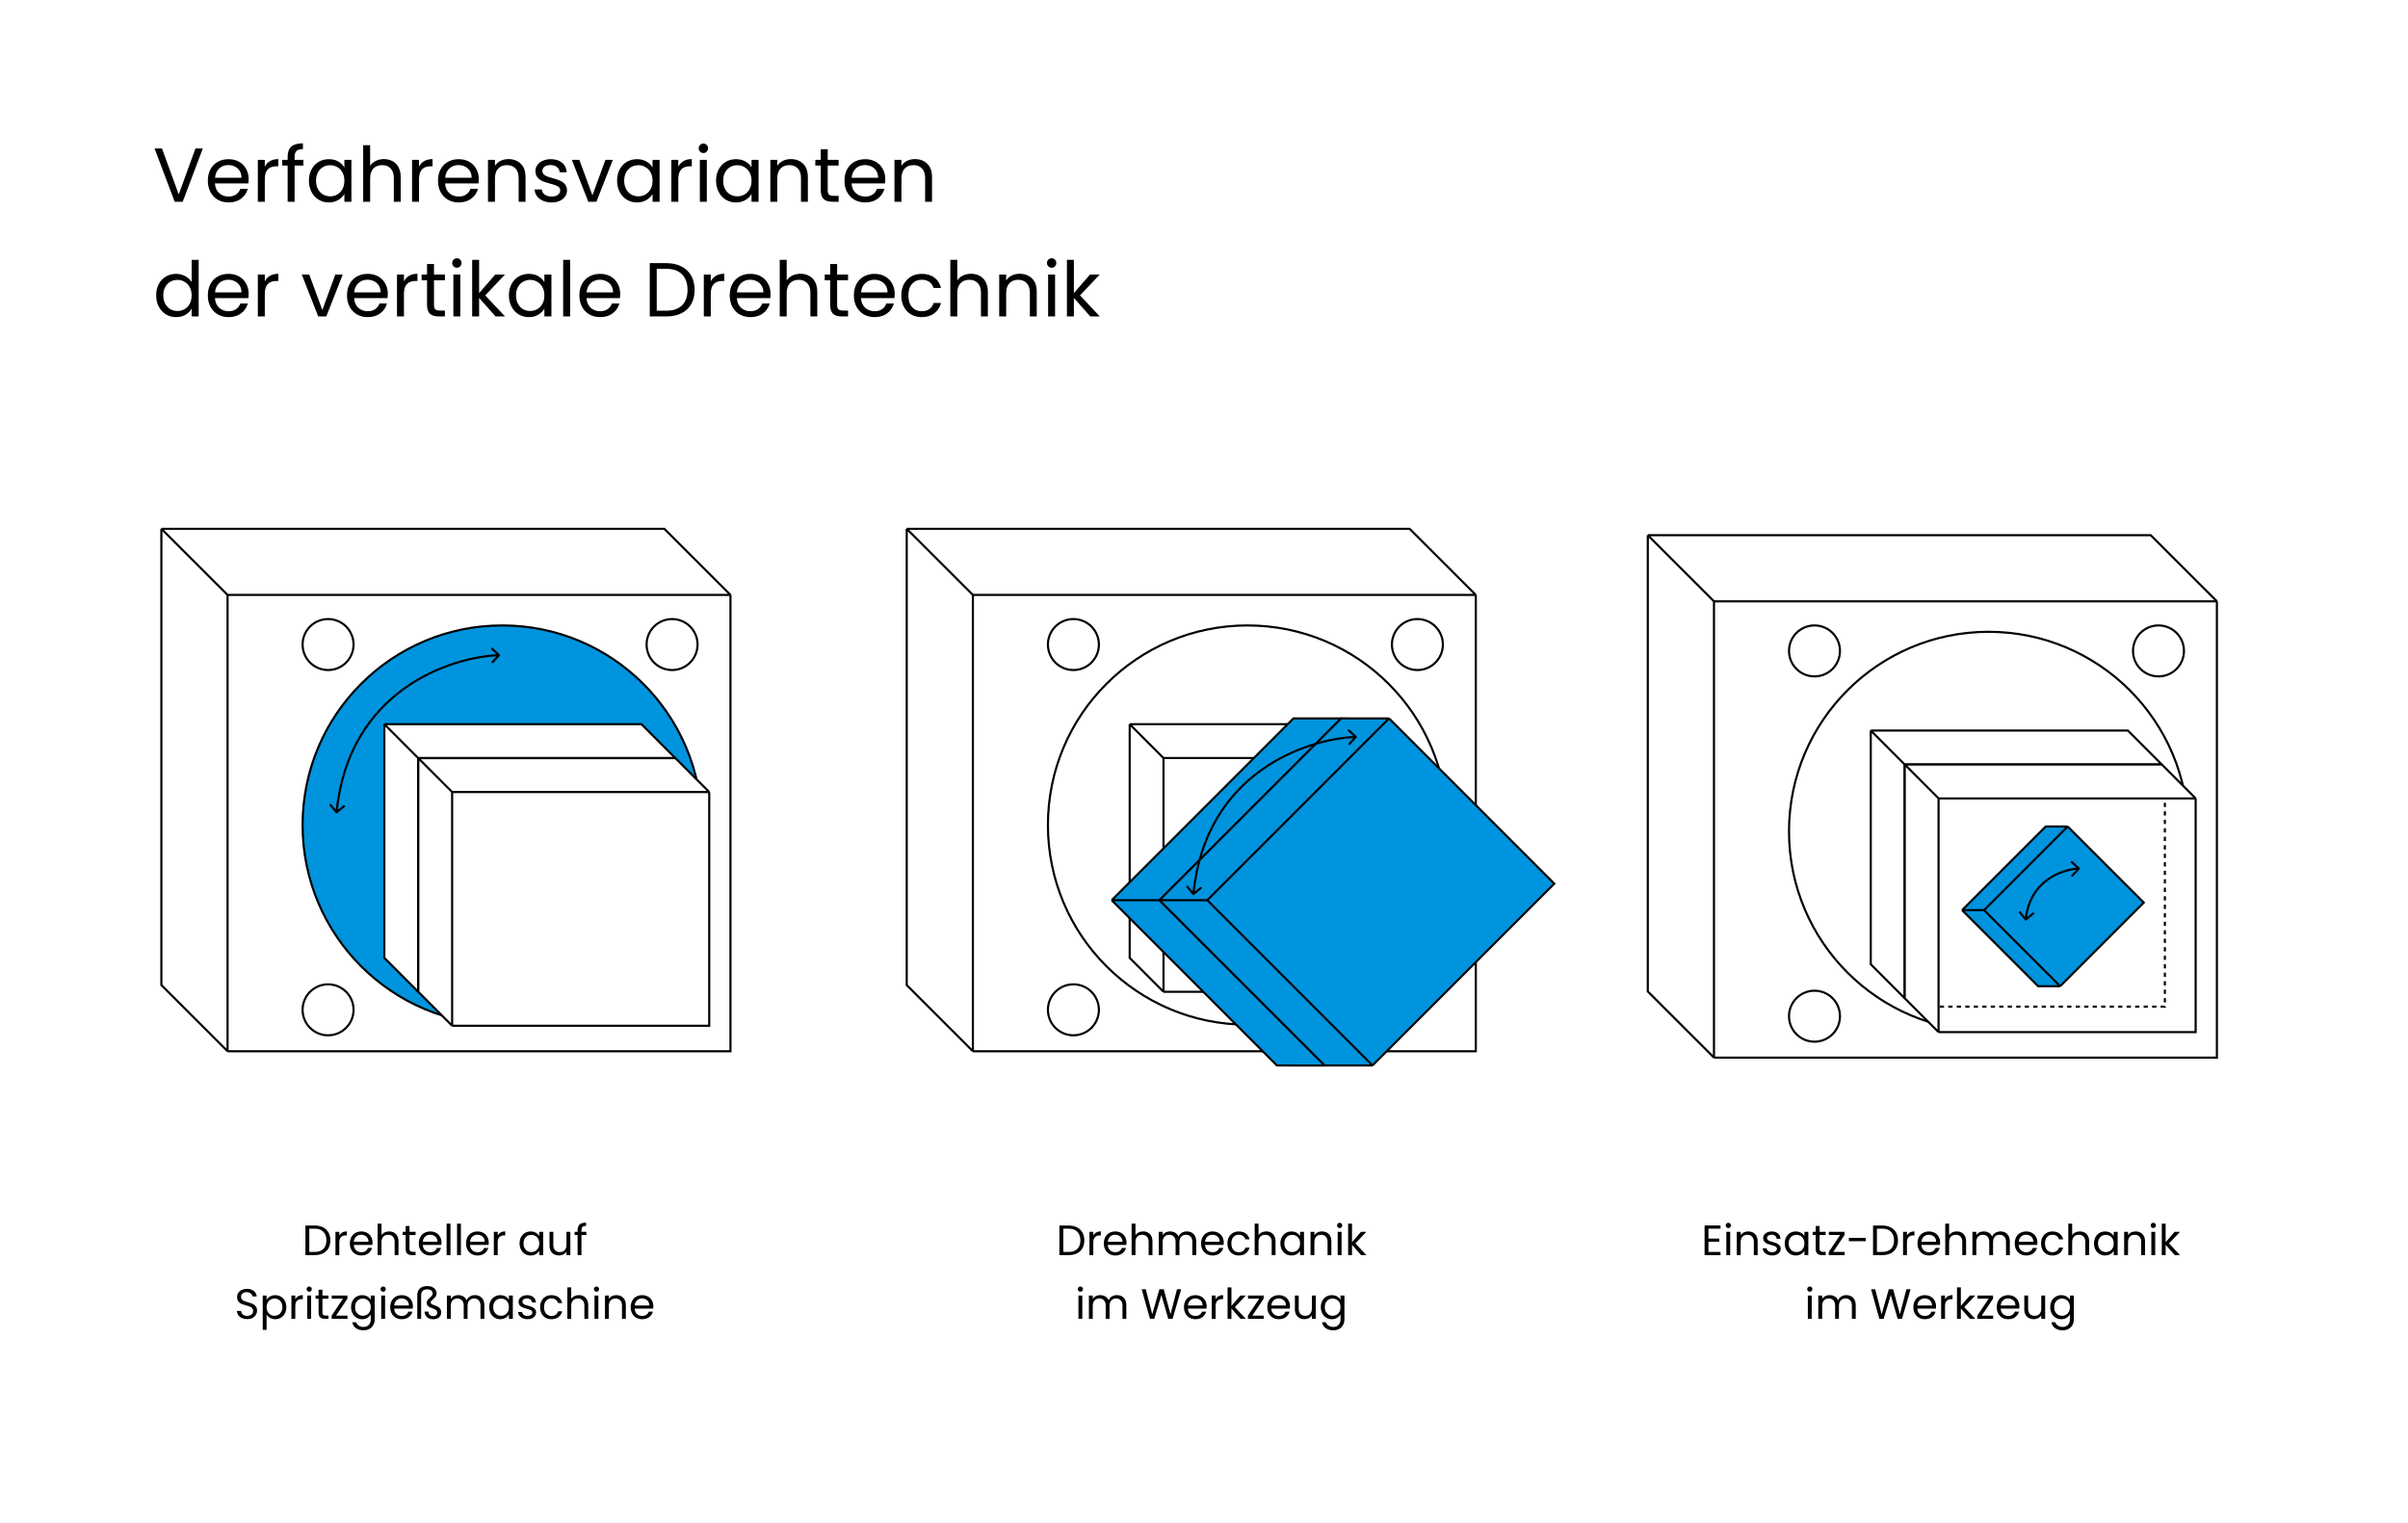 <svg width="1134" height="717" viewBox="0 0 1134 717" fill="none" xmlns="http://www.w3.org/2000/svg">
<rect width="1134" height="717" fill="white"/>
<path d="M107.163 495L76 463.861V249H312.837L344 280.139V495H107.163Z" fill="white"/>
<path d="M107.163 495L76 463.861V249M107.163 495H344V280.139M107.163 495V280.139M344 280.139H107.163M344 280.139L312.837 249H76M107.163 280.139L76 249" stroke="black"/>
<path d="M458.163 495L427 463.861V249H663.837L695 280.139V495H458.163Z" fill="white"/>
<path d="M458.163 495L427 463.861V249M458.163 495H695V280.139M458.163 495V280.139M695 280.139H458.163M695 280.139L663.837 249H427M458.163 280.139L427 249" stroke="black"/>
<path d="M807.163 498L776 466.861V252H1012.84L1044 283.139V498H807.163Z" fill="white"/>
<path d="M807.163 498L776 466.861V252M807.163 498H1044V283.139M807.163 498V283.139M1044 283.139H807.163M1044 283.139L1012.84 252H776M807.163 283.139L776 252" stroke="black"/>
<circle cx="154.5" cy="303.5" r="12" stroke="black"/>
<circle cx="505.5" cy="303.5" r="12" stroke="black"/>
<circle cx="854.5" cy="306.5" r="12" stroke="black"/>
<circle cx="316.5" cy="303.5" r="12" stroke="black"/>
<circle cx="667.5" cy="303.5" r="12" stroke="black"/>
<circle cx="1016.5" cy="306.5" r="12" stroke="black"/>
<circle cx="154.5" cy="475.5" r="12" stroke="black"/>
<circle cx="505.5" cy="475.5" r="12" stroke="black"/>
<circle cx="854.5" cy="478.5" r="12" stroke="black"/>
<circle cx="236.5" cy="388.5" r="94" fill="#0094DE" stroke="black"/>
<circle cx="587.5" cy="388.5" r="94" stroke="black"/>
<circle cx="936.5" cy="391.5" r="94" stroke="black"/>
<path d="M196.93 467L181 451.051V341H302.07L318 356.949V467H196.93Z" fill="white"/>
<path d="M196.93 467L181 451.051V341M196.93 467H318V356.949M196.93 467V356.949M318 356.949H196.93M318 356.949L302.07 341H181M196.93 356.949L181 341" stroke="black"/>
<path d="M547.93 467L532 451.051V341H653.07L669 356.949V467H547.93Z" fill="white"/>
<path d="M547.93 467L532 451.051V341M547.93 467H669V356.949M547.93 467V356.949M669 356.949H547.93M669 356.949L653.07 341H532M547.93 356.949L532 341" stroke="black"/>
<path d="M896.93 470L881 454.051V344H1002.07L1018 359.949V470H896.93Z" fill="white"/>
<path d="M896.93 470L881 454.051V344M896.93 470H1018V359.949M896.93 470V359.949M1018 359.949H896.93M1018 359.949L1002.07 344H881M896.93 359.949L881 344" stroke="black"/>
<path d="M212.93 483L197 467.051V357H318.07L334 372.949V483H212.93Z" fill="white"/>
<path d="M212.93 483L197 467.051V357M212.93 483H334V372.949M212.93 483V372.949M334 372.949H212.93M334 372.949L318.07 357H197M212.93 372.949L197 357" stroke="black"/>
<path d="M623.875 501.72L601.333 501.707L523.516 423.889L609.125 338.28L631.667 338.293L709.485 416.111L623.875 501.72Z" fill="#0094DE"/>
<path d="M623.875 501.72L601.333 501.707L523.516 423.889M623.875 501.72L709.485 416.111L631.667 338.293M623.875 501.72L546.058 423.903M631.667 338.293L546.058 423.903M631.667 338.293L609.125 338.28L523.516 423.889M546.058 423.903L523.516 423.889" stroke="black"/>
<path d="M912.93 486L897 470.051L897 360L1018.07 360L1034 375.949L1034 486L912.93 486Z" fill="white"/>
<path d="M912.93 486L897 470.051L897 360M912.93 486L1034 486L1034 375.949M912.93 486L912.93 375.949M1034 375.949L912.93 375.949M1034 375.949L1018.07 360L897 360M912.93 375.949L897 360" stroke="black"/>
<path d="M646.36 501.705L623.818 501.691L546 423.874L631.609 338.264L654.152 338.278L731.969 416.095L646.36 501.705Z" fill="#0094DE"/>
<path d="M646.36 501.705L623.818 501.691L546 423.874M646.36 501.705L731.969 416.095L654.152 338.278M646.36 501.705L568.542 423.887M654.152 338.278L568.542 423.887M654.152 338.278L631.609 338.264L546 423.874M568.542 423.887L546 423.874" stroke="black"/>
<path d="M970.192 464.38L959.821 464.369L924 428.548L963.368 389.18L973.739 389.191L1009.56 425.012L970.192 464.38Z" fill="#0094DE"/>
<path d="M970.192 464.38L959.821 464.369L924 428.548M970.192 464.38L1009.56 425.012L973.739 389.191M970.192 464.38L934.371 428.559M973.739 389.191L934.371 428.559M973.739 389.191L963.368 389.18L924 428.548M934.371 428.559L924 428.548" stroke="black"/>
<path d="M235.366 308.841C235.554 308.638 235.543 308.322 235.341 308.134L232.046 305.068C231.844 304.88 231.528 304.892 231.34 305.094C231.152 305.296 231.163 305.612 231.365 305.8L234.293 308.525L231.568 311.454C231.38 311.656 231.392 311.972 231.594 312.16C231.796 312.348 232.112 312.337 232.3 312.135L235.366 308.841ZM158.114 382.817C158.289 383.031 158.604 383.062 158.817 382.886L162.294 380.03C162.508 379.854 162.539 379.539 162.363 379.326C162.188 379.112 161.873 379.082 161.659 379.257L158.569 381.796L156.03 378.706C155.854 378.492 155.539 378.461 155.326 378.637C155.112 378.812 155.082 379.127 155.257 379.341L158.114 382.817ZM234.982 308C223.315 308.42 205.49 312.645 189.869 323.958C174.231 335.282 160.817 353.701 158.002 382.451L158.998 382.549C161.783 354.099 175.036 335.934 190.456 324.767C205.893 313.588 223.519 309.413 235.018 309L234.982 308Z" fill="black"/>
<path d="M638.866 347.341C639.054 347.138 639.043 346.822 638.841 346.634L635.546 343.568C635.344 343.38 635.028 343.392 634.84 343.594C634.652 343.796 634.663 344.112 634.865 344.3L637.793 347.025L635.068 349.954C634.88 350.156 634.892 350.472 635.094 350.66C635.296 350.848 635.612 350.837 635.8 350.635L638.866 347.341ZM561.614 421.317C561.789 421.531 562.104 421.562 562.317 421.386L565.794 418.53C566.008 418.354 566.039 418.039 565.863 417.826C565.688 417.612 565.373 417.582 565.159 417.757L562.069 420.296L559.53 417.206C559.354 416.992 559.039 416.961 558.826 417.137C558.612 417.312 558.582 417.627 558.757 417.841L561.614 421.317ZM638.482 346.5C626.815 346.92 608.99 351.145 593.369 362.458C577.731 373.782 564.317 392.201 561.502 420.951L562.498 421.049C565.283 392.599 578.536 374.434 593.956 363.267C609.393 352.088 627.019 347.913 638.518 347.5L638.482 346.5Z" fill="black"/>
<path d="M979.366 409.341C979.554 409.139 979.543 408.822 979.341 408.634L976.047 405.568C975.845 405.379 975.529 405.391 975.341 405.593C975.152 405.795 975.164 406.111 975.366 406.3L978.293 409.025L975.568 411.953C975.379 412.155 975.391 412.471 975.593 412.659C975.795 412.848 976.111 412.836 976.3 412.634L979.366 409.341ZM953.613 433.317C953.789 433.531 954.104 433.562 954.317 433.387L957.796 430.532C958.01 430.357 958.041 430.042 957.866 429.829C957.69 429.615 957.375 429.584 957.162 429.759L954.069 432.296L951.532 429.204C951.357 428.99 951.042 428.959 950.829 429.134C950.615 429.31 950.584 429.625 950.759 429.838L953.613 433.317ZM978.982 408.5C975.114 408.638 969.222 410.025 964.055 413.739C958.871 417.464 954.432 423.523 953.502 432.951L954.498 433.049C955.398 423.925 959.673 418.119 964.639 414.551C969.622 410.969 975.316 409.632 979.018 409.5L978.982 408.5Z" fill="black"/>
<path d="M913.5 474H1019.5V376.5" stroke="black" stroke-dasharray="2 2"/>
<path d="M148.173 577.06C149.693 577.06 151.006 577.347 152.113 577.92C153.233 578.48 154.086 579.287 154.673 580.34C155.273 581.393 155.573 582.633 155.573 584.06C155.573 585.487 155.273 586.727 154.673 587.78C154.086 588.82 153.233 589.62 152.113 590.18C151.006 590.727 149.693 591 148.173 591H143.833V577.06H148.173ZM148.173 589.5C149.973 589.5 151.346 589.027 152.293 588.08C153.24 587.12 153.713 585.78 153.713 584.06C153.713 582.327 153.233 580.973 152.273 580C151.326 579.027 149.96 578.54 148.173 578.54H145.653V589.5H148.173ZM159.794 581.82C160.114 581.193 160.567 580.707 161.154 580.36C161.754 580.013 162.48 579.84 163.334 579.84V581.72H162.854C160.814 581.72 159.794 582.827 159.794 585.04V591H157.974V580.04H159.794V581.82ZM175.435 585.1C175.435 585.447 175.415 585.813 175.375 586.2H166.615C166.681 587.28 167.048 588.127 167.715 588.74C168.395 589.34 169.215 589.64 170.175 589.64C170.961 589.64 171.615 589.46 172.135 589.1C172.668 588.727 173.041 588.233 173.255 587.62H175.215C174.921 588.673 174.335 589.533 173.455 590.2C172.575 590.853 171.481 591.18 170.175 591.18C169.135 591.18 168.201 590.947 167.375 590.48C166.561 590.013 165.921 589.353 165.455 588.5C164.988 587.633 164.755 586.633 164.755 585.5C164.755 584.367 164.981 583.373 165.435 582.52C165.888 581.667 166.521 581.013 167.335 580.56C168.161 580.093 169.108 579.86 170.175 579.86C171.215 579.86 172.135 580.087 172.935 580.54C173.735 580.993 174.348 581.62 174.775 582.42C175.215 583.207 175.435 584.1 175.435 585.1ZM173.555 584.72C173.555 584.027 173.401 583.433 173.095 582.94C172.788 582.433 172.368 582.053 171.835 581.8C171.315 581.533 170.735 581.4 170.095 581.4C169.175 581.4 168.388 581.693 167.735 582.28C167.095 582.867 166.728 583.68 166.635 584.72H173.555ZM183.277 579.84C184.104 579.84 184.85 580.02 185.517 580.38C186.184 580.727 186.704 581.253 187.077 581.96C187.464 582.667 187.657 583.527 187.657 584.54V591H185.857V584.8C185.857 583.707 185.584 582.873 185.037 582.3C184.49 581.713 183.744 581.42 182.797 581.42C181.837 581.42 181.07 581.72 180.497 582.32C179.937 582.92 179.657 583.793 179.657 584.94V591H177.837V576.2H179.657V581.6C180.017 581.04 180.51 580.607 181.137 580.3C181.777 579.993 182.49 579.84 183.277 579.84ZM192.85 581.54V588C192.85 588.533 192.963 588.913 193.19 589.14C193.417 589.353 193.81 589.46 194.37 589.46H195.71V591H194.07C193.057 591 192.297 590.767 191.79 590.3C191.283 589.833 191.03 589.067 191.03 588V581.54H189.61V580.04H191.03V577.28H192.85V580.04H195.71V581.54H192.85ZM207.915 585.1C207.915 585.447 207.895 585.813 207.855 586.2H199.095C199.162 587.28 199.528 588.127 200.195 588.74C200.875 589.34 201.695 589.64 202.655 589.64C203.442 589.64 204.095 589.46 204.615 589.1C205.148 588.727 205.522 588.233 205.735 587.62H207.695C207.402 588.673 206.815 589.533 205.935 590.2C205.055 590.853 203.962 591.18 202.655 591.18C201.615 591.18 200.682 590.947 199.855 590.48C199.042 590.013 198.402 589.353 197.935 588.5C197.468 587.633 197.235 586.633 197.235 585.5C197.235 584.367 197.462 583.373 197.915 582.52C198.368 581.667 199.002 581.013 199.815 580.56C200.642 580.093 201.588 579.86 202.655 579.86C203.695 579.86 204.615 580.087 205.415 580.54C206.215 580.993 206.828 581.62 207.255 582.42C207.695 583.207 207.915 584.1 207.915 585.1ZM206.035 584.72C206.035 584.027 205.882 583.433 205.575 582.94C205.268 582.433 204.848 582.053 204.315 581.8C203.795 581.533 203.215 581.4 202.575 581.4C201.655 581.4 200.868 581.693 200.215 582.28C199.575 582.867 199.208 583.68 199.115 584.72H206.035ZM212.137 576.2V591H210.317V576.2H212.137ZM217.059 576.2V591H215.239V576.2H217.059ZM230.161 585.1C230.161 585.447 230.141 585.813 230.101 586.2H221.341C221.408 587.28 221.774 588.127 222.441 588.74C223.121 589.34 223.941 589.64 224.901 589.64C225.688 589.64 226.341 589.46 226.861 589.1C227.394 588.727 227.768 588.233 227.981 587.62H229.941C229.648 588.673 229.061 589.533 228.181 590.2C227.301 590.853 226.208 591.18 224.901 591.18C223.861 591.18 222.928 590.947 222.101 590.48C221.288 590.013 220.648 589.353 220.181 588.5C219.714 587.633 219.481 586.633 219.481 585.5C219.481 584.367 219.708 583.373 220.161 582.52C220.614 581.667 221.248 581.013 222.061 580.56C222.888 580.093 223.834 579.86 224.901 579.86C225.941 579.86 226.861 580.087 227.661 580.54C228.461 580.993 229.074 581.62 229.501 582.42C229.941 583.207 230.161 584.1 230.161 585.1ZM228.281 584.72C228.281 584.027 228.128 583.433 227.821 582.94C227.514 582.433 227.094 582.053 226.561 581.8C226.041 581.533 225.461 581.4 224.821 581.4C223.901 581.4 223.114 581.693 222.461 582.28C221.821 582.867 221.454 583.68 221.361 584.72H228.281ZM234.383 581.82C234.703 581.193 235.157 580.707 235.743 580.36C236.343 580.013 237.07 579.84 237.923 579.84V581.72H237.443C235.403 581.72 234.383 582.827 234.383 585.04V591H232.563V580.04H234.383V581.82ZM244.676 585.48C244.676 584.36 244.903 583.38 245.356 582.54C245.81 581.687 246.43 581.027 247.216 580.56C248.016 580.093 248.903 579.86 249.876 579.86C250.836 579.86 251.67 580.067 252.376 580.48C253.083 580.893 253.61 581.413 253.956 582.04V580.04H255.796V591H253.956V588.96C253.596 589.6 253.056 590.133 252.336 590.56C251.63 590.973 250.803 591.18 249.856 591.18C248.883 591.18 248.003 590.94 247.216 590.46C246.43 589.98 245.81 589.307 245.356 588.44C244.903 587.573 244.676 586.587 244.676 585.48ZM253.956 585.5C253.956 584.673 253.79 583.953 253.456 583.34C253.123 582.727 252.67 582.26 252.096 581.94C251.536 581.607 250.916 581.44 250.236 581.44C249.556 581.44 248.936 581.6 248.376 581.92C247.816 582.24 247.37 582.707 247.036 583.32C246.703 583.933 246.536 584.653 246.536 585.48C246.536 586.32 246.703 587.053 247.036 587.68C247.37 588.293 247.816 588.767 248.376 589.1C248.936 589.42 249.556 589.58 250.236 589.58C250.916 589.58 251.536 589.42 252.096 589.1C252.67 588.767 253.123 588.293 253.456 587.68C253.79 587.053 253.956 586.327 253.956 585.5ZM268.592 580.04V591H266.772V589.38C266.425 589.94 265.939 590.38 265.312 590.7C264.699 591.007 264.019 591.16 263.272 591.16C262.419 591.16 261.652 590.987 260.972 590.64C260.292 590.28 259.752 589.747 259.352 589.04C258.965 588.333 258.772 587.473 258.772 586.46V580.04H260.572V586.22C260.572 587.3 260.845 588.133 261.392 588.72C261.939 589.293 262.685 589.58 263.632 589.58C264.605 589.58 265.372 589.28 265.932 588.68C266.492 588.08 266.772 587.207 266.772 586.06V580.04H268.592ZM276.125 581.54H273.825V591H272.005V581.54H270.585V580.04H272.005V579.26C272.005 578.033 272.318 577.14 272.945 576.58C273.585 576.007 274.605 575.72 276.005 575.72V577.24C275.205 577.24 274.638 577.4 274.305 577.72C273.985 578.027 273.825 578.54 273.825 579.26V580.04H276.125V581.54ZM116.407 621.14C115.487 621.14 114.661 620.98 113.927 620.66C113.207 620.327 112.641 619.873 112.227 619.3C111.814 618.713 111.601 618.04 111.587 617.28H113.527C113.594 617.933 113.861 618.487 114.327 618.94C114.807 619.38 115.501 619.6 116.407 619.6C117.274 619.6 117.954 619.387 118.447 618.96C118.954 618.52 119.207 617.96 119.207 617.28C119.207 616.747 119.061 616.313 118.767 615.98C118.474 615.647 118.107 615.393 117.667 615.22C117.227 615.047 116.634 614.86 115.887 614.66C114.967 614.42 114.227 614.18 113.667 613.94C113.121 613.7 112.647 613.327 112.247 612.82C111.861 612.3 111.667 611.607 111.667 610.74C111.667 609.98 111.861 609.307 112.247 608.72C112.634 608.133 113.174 607.68 113.867 607.36C114.574 607.04 115.381 606.88 116.287 606.88C117.594 606.88 118.661 607.207 119.487 607.86C120.327 608.513 120.801 609.38 120.907 610.46H118.907C118.841 609.927 118.561 609.46 118.067 609.06C117.574 608.647 116.921 608.44 116.107 608.44C115.347 608.44 114.727 608.64 114.247 609.04C113.767 609.427 113.527 609.973 113.527 610.68C113.527 611.187 113.667 611.6 113.947 611.92C114.241 612.24 114.594 612.487 115.007 612.66C115.434 612.82 116.027 613.007 116.787 613.22C117.707 613.473 118.447 613.727 119.007 613.98C119.567 614.22 120.047 614.6 120.447 615.12C120.847 615.627 121.047 616.32 121.047 617.2C121.047 617.88 120.867 618.52 120.507 619.12C120.147 619.72 119.614 620.207 118.907 620.58C118.201 620.953 117.367 621.14 116.407 621.14ZM125.546 612.06C125.906 611.433 126.439 610.913 127.146 610.5C127.866 610.073 128.699 609.86 129.646 609.86C130.619 609.86 131.499 610.093 132.286 610.56C133.086 611.027 133.712 611.687 134.166 612.54C134.619 613.38 134.846 614.36 134.846 615.48C134.846 616.587 134.619 617.573 134.166 618.44C133.712 619.307 133.086 619.98 132.286 620.46C131.499 620.94 130.619 621.18 129.646 621.18C128.712 621.18 127.886 620.973 127.166 620.56C126.459 620.133 125.919 619.607 125.546 618.98V626.2H123.726V610.04H125.546V612.06ZM132.986 615.48C132.986 614.653 132.819 613.933 132.486 613.32C132.152 612.707 131.699 612.24 131.126 611.92C130.566 611.6 129.946 611.44 129.266 611.44C128.599 611.44 127.979 611.607 127.406 611.94C126.846 612.26 126.392 612.733 126.046 613.36C125.712 613.973 125.546 614.687 125.546 615.5C125.546 616.327 125.712 617.053 126.046 617.68C126.392 618.293 126.846 618.767 127.406 619.1C127.979 619.42 128.599 619.58 129.266 619.58C129.946 619.58 130.566 619.42 131.126 619.1C131.699 618.767 132.152 618.293 132.486 617.68C132.819 617.053 132.986 616.32 132.986 615.48ZM139.061 611.82C139.381 611.193 139.835 610.707 140.421 610.36C141.021 610.013 141.748 609.84 142.601 609.84V611.72H142.121C140.081 611.72 139.061 612.827 139.061 615.04V621H137.241V610.04H139.061V611.82ZM145.642 608.26C145.295 608.26 145.002 608.14 144.762 607.9C144.522 607.66 144.402 607.367 144.402 607.02C144.402 606.673 144.522 606.38 144.762 606.14C145.002 605.9 145.295 605.78 145.642 605.78C145.975 605.78 146.255 605.9 146.482 606.14C146.722 606.38 146.842 606.673 146.842 607.02C146.842 607.367 146.722 607.66 146.482 607.9C146.255 608.14 145.975 608.26 145.642 608.26ZM146.522 610.04V621H144.702V610.04H146.522ZM151.844 611.54V618C151.844 618.533 151.957 618.913 152.184 619.14C152.411 619.353 152.804 619.46 153.364 619.46H154.704V621H153.064C152.051 621 151.291 620.767 150.784 620.3C150.277 619.833 150.024 619.067 150.024 618V611.54H148.604V610.04H150.024V607.28H151.844V610.04H154.704V611.54H151.844ZM158.269 619.5H163.649V621H156.189V619.5L161.509 611.52H156.229V610.04H163.609V611.52L158.269 619.5ZM170.531 609.86C171.477 609.86 172.304 610.067 173.011 610.48C173.731 610.893 174.264 611.413 174.611 612.04V610.04H176.451V621.24C176.451 622.24 176.237 623.127 175.811 623.9C175.384 624.687 174.771 625.3 173.971 625.74C173.184 626.18 172.264 626.4 171.211 626.4C169.771 626.4 168.571 626.06 167.611 625.38C166.651 624.7 166.084 623.773 165.911 622.6H167.711C167.911 623.267 168.324 623.8 168.951 624.2C169.577 624.613 170.331 624.82 171.211 624.82C172.211 624.82 173.024 624.507 173.651 623.88C174.291 623.253 174.611 622.373 174.611 621.24V618.94C174.251 619.58 173.717 620.113 173.011 620.54C172.304 620.967 171.477 621.18 170.531 621.18C169.557 621.18 168.671 620.94 167.871 620.46C167.084 619.98 166.464 619.307 166.011 618.44C165.557 617.573 165.331 616.587 165.331 615.48C165.331 614.36 165.557 613.38 166.011 612.54C166.464 611.687 167.084 611.027 167.871 610.56C168.671 610.093 169.557 609.86 170.531 609.86ZM174.611 615.5C174.611 614.673 174.444 613.953 174.111 613.34C173.777 612.727 173.324 612.26 172.751 611.94C172.191 611.607 171.571 611.44 170.891 611.44C170.211 611.44 169.591 611.6 169.031 611.92C168.471 612.24 168.024 612.707 167.691 613.32C167.357 613.933 167.191 614.653 167.191 615.48C167.191 616.32 167.357 617.053 167.691 617.68C168.024 618.293 168.471 618.767 169.031 619.1C169.591 619.42 170.211 619.58 170.891 619.58C171.571 619.58 172.191 619.42 172.751 619.1C173.324 618.767 173.777 618.293 174.111 617.68C174.444 617.053 174.611 616.327 174.611 615.5ZM180.466 608.26C180.12 608.26 179.826 608.14 179.586 607.9C179.346 607.66 179.226 607.367 179.226 607.02C179.226 606.673 179.346 606.38 179.586 606.14C179.826 605.9 180.12 605.78 180.466 605.78C180.8 605.78 181.08 605.9 181.306 606.14C181.546 606.38 181.666 606.673 181.666 607.02C181.666 607.367 181.546 607.66 181.306 607.9C181.08 608.14 180.8 608.26 180.466 608.26ZM181.346 610.04V621H179.526V610.04H181.346ZM194.448 615.1C194.448 615.447 194.428 615.813 194.388 616.2H185.628C185.695 617.28 186.062 618.127 186.728 618.74C187.408 619.34 188.228 619.64 189.188 619.64C189.975 619.64 190.628 619.46 191.148 619.1C191.682 618.727 192.055 618.233 192.268 617.62H194.228C193.935 618.673 193.348 619.533 192.468 620.2C191.588 620.853 190.495 621.18 189.188 621.18C188.148 621.18 187.215 620.947 186.388 620.48C185.575 620.013 184.935 619.353 184.468 618.5C184.002 617.633 183.768 616.633 183.768 615.5C183.768 614.367 183.995 613.373 184.448 612.52C184.902 611.667 185.535 611.013 186.348 610.56C187.175 610.093 188.122 609.86 189.188 609.86C190.228 609.86 191.148 610.087 191.948 610.54C192.748 610.993 193.362 611.62 193.788 612.42C194.228 613.207 194.448 614.1 194.448 615.1ZM192.568 614.72C192.568 614.027 192.415 613.433 192.108 612.94C191.802 612.433 191.382 612.053 190.848 611.8C190.328 611.533 189.748 611.4 189.108 611.4C188.188 611.4 187.402 611.693 186.748 612.28C186.108 612.867 185.742 613.68 185.648 614.72H192.568ZM196.511 609.78C196.511 608.54 196.904 607.533 197.691 606.76C198.491 605.973 199.664 605.58 201.211 605.58C202.131 605.58 202.917 605.733 203.571 606.04C204.237 606.347 204.737 606.753 205.071 607.26C205.417 607.767 205.591 608.313 205.591 608.9C205.591 609.54 205.431 610.087 205.111 610.54C204.791 610.98 204.351 611.433 203.791 611.9C203.431 612.207 203.171 612.46 203.011 612.66C202.851 612.847 202.771 613.047 202.771 613.26C202.771 613.553 202.924 613.807 203.231 614.02C203.537 614.233 204.124 614.487 204.991 614.78C205.964 615.1 206.671 615.52 207.111 616.04C207.551 616.547 207.771 617.193 207.771 617.98C207.771 618.94 207.431 619.72 206.751 620.32C206.084 620.907 205.157 621.2 203.971 621.2C202.811 621.2 201.864 620.88 201.131 620.24C200.397 619.6 199.984 618.72 199.891 617.6H201.731C201.771 618.253 201.984 618.773 202.371 619.16C202.771 619.547 203.304 619.74 203.971 619.74C204.597 619.74 205.077 619.6 205.411 619.32C205.744 619.04 205.911 618.64 205.911 618.12C205.911 617.64 205.764 617.253 205.471 616.96C205.177 616.667 204.664 616.4 203.931 616.16C202.851 615.8 202.077 615.42 201.611 615.02C201.157 614.62 200.931 614.113 200.931 613.5C200.931 613.033 201.057 612.627 201.311 612.28C201.564 611.933 201.937 611.54 202.431 611.1C202.884 610.687 203.217 610.333 203.431 610.04C203.657 609.747 203.771 609.413 203.771 609.04C203.771 608.44 203.537 607.973 203.071 607.64C202.617 607.293 201.991 607.12 201.191 607.12C199.284 607.12 198.331 608.08 198.331 610V621H196.511V609.78ZM223.644 609.84C224.497 609.84 225.257 610.02 225.924 610.38C226.59 610.727 227.117 611.253 227.504 611.96C227.89 612.667 228.084 613.527 228.084 614.54V621H226.284V614.8C226.284 613.707 226.01 612.873 225.464 612.3C224.93 611.713 224.204 611.42 223.284 611.42C222.337 611.42 221.584 611.727 221.024 612.34C220.464 612.94 220.184 613.813 220.184 614.96V621H218.384V614.8C218.384 613.707 218.11 612.873 217.564 612.3C217.03 611.713 216.304 611.42 215.384 611.42C214.437 611.42 213.684 611.727 213.124 612.34C212.564 612.94 212.284 613.813 212.284 614.96V621H210.464V610.04H212.284V611.62C212.644 611.047 213.124 610.607 213.724 610.3C214.337 609.993 215.01 609.84 215.744 609.84C216.664 609.84 217.477 610.047 218.184 610.46C218.89 610.873 219.417 611.48 219.764 612.28C220.07 611.507 220.577 610.907 221.284 610.48C221.99 610.053 222.777 609.84 223.644 609.84ZM230.389 615.48C230.389 614.36 230.616 613.38 231.069 612.54C231.523 611.687 232.143 611.027 232.929 610.56C233.729 610.093 234.616 609.86 235.589 609.86C236.549 609.86 237.383 610.067 238.089 610.48C238.796 610.893 239.323 611.413 239.669 612.04V610.04H241.509V621H239.669V618.96C239.309 619.6 238.769 620.133 238.049 620.56C237.343 620.973 236.516 621.18 235.569 621.18C234.596 621.18 233.716 620.94 232.929 620.46C232.143 619.98 231.523 619.307 231.069 618.44C230.616 617.573 230.389 616.587 230.389 615.48ZM239.669 615.5C239.669 614.673 239.503 613.953 239.169 613.34C238.836 612.727 238.383 612.26 237.809 611.94C237.249 611.607 236.629 611.44 235.949 611.44C235.269 611.44 234.649 611.6 234.089 611.92C233.529 612.24 233.083 612.707 232.749 613.32C232.416 613.933 232.249 614.653 232.249 615.48C232.249 616.32 232.416 617.053 232.749 617.68C233.083 618.293 233.529 618.767 234.089 619.1C234.649 619.42 235.269 619.58 235.949 619.58C236.629 619.58 237.249 619.42 237.809 619.1C238.383 618.767 238.836 618.293 239.169 617.68C239.503 617.053 239.669 616.327 239.669 615.5ZM248.465 621.18C247.625 621.18 246.872 621.04 246.205 620.76C245.538 620.467 245.012 620.067 244.625 619.56C244.238 619.04 244.025 618.447 243.985 617.78H245.865C245.918 618.327 246.172 618.773 246.625 619.12C247.092 619.467 247.698 619.64 248.445 619.64C249.138 619.64 249.685 619.487 250.085 619.18C250.485 618.873 250.685 618.487 250.685 618.02C250.685 617.54 250.472 617.187 250.045 616.96C249.618 616.72 248.958 616.487 248.065 616.26C247.252 616.047 246.585 615.833 246.065 615.62C245.558 615.393 245.118 615.067 244.745 614.64C244.385 614.2 244.205 613.627 244.205 612.92C244.205 612.36 244.372 611.847 244.705 611.38C245.038 610.913 245.512 610.547 246.125 610.28C246.738 610 247.438 609.86 248.225 609.86C249.438 609.86 250.418 610.167 251.165 610.78C251.912 611.393 252.312 612.233 252.365 613.3H250.545C250.505 612.727 250.272 612.267 249.845 611.92C249.432 611.573 248.872 611.4 248.165 611.4C247.512 611.4 246.992 611.54 246.605 611.82C246.218 612.1 246.025 612.467 246.025 612.92C246.025 613.28 246.138 613.58 246.365 613.82C246.605 614.047 246.898 614.233 247.245 614.38C247.605 614.513 248.098 614.667 248.725 614.84C249.512 615.053 250.152 615.267 250.645 615.48C251.138 615.68 251.558 615.987 251.905 616.4C252.265 616.813 252.452 617.353 252.465 618.02C252.465 618.62 252.298 619.16 251.965 619.64C251.632 620.12 251.158 620.5 250.545 620.78C249.945 621.047 249.252 621.18 248.465 621.18ZM254.354 615.5C254.354 614.367 254.581 613.38 255.034 612.54C255.487 611.687 256.114 611.027 256.914 610.56C257.727 610.093 258.654 609.86 259.694 609.86C261.041 609.86 262.147 610.187 263.014 610.84C263.894 611.493 264.474 612.4 264.754 613.56H262.794C262.607 612.893 262.241 612.367 261.694 611.98C261.161 611.593 260.494 611.4 259.694 611.4C258.654 611.4 257.814 611.76 257.174 612.48C256.534 613.187 256.214 614.193 256.214 615.5C256.214 616.82 256.534 617.84 257.174 618.56C257.814 619.28 258.654 619.64 259.694 619.64C260.494 619.64 261.161 619.453 261.694 619.08C262.227 618.707 262.594 618.173 262.794 617.48H264.754C264.461 618.6 263.874 619.5 262.994 620.18C262.114 620.847 261.014 621.18 259.694 621.18C258.654 621.18 257.727 620.947 256.914 620.48C256.114 620.013 255.487 619.353 255.034 618.5C254.581 617.647 254.354 616.647 254.354 615.5ZM272.623 609.84C273.449 609.84 274.196 610.02 274.863 610.38C275.529 610.727 276.049 611.253 276.423 611.96C276.809 612.667 277.003 613.527 277.003 614.54V621H275.203V614.8C275.203 613.707 274.929 612.873 274.383 612.3C273.836 611.713 273.089 611.42 272.143 611.42C271.183 611.42 270.416 611.72 269.843 612.32C269.283 612.92 269.003 613.793 269.003 614.94V621H267.183V606.2H269.003V611.6C269.363 611.04 269.856 610.607 270.483 610.3C271.123 609.993 271.836 609.84 272.623 609.84ZM280.916 608.26C280.569 608.26 280.276 608.14 280.036 607.9C279.796 607.66 279.676 607.367 279.676 607.02C279.676 606.673 279.796 606.38 280.036 606.14C280.276 605.9 280.569 605.78 280.916 605.78C281.249 605.78 281.529 605.9 281.756 606.14C281.996 606.38 282.116 606.673 282.116 607.02C282.116 607.367 281.996 607.66 281.756 607.9C281.529 608.14 281.249 608.26 280.916 608.26ZM281.796 610.04V621H279.976V610.04H281.796ZM290.237 609.84C291.571 609.84 292.651 610.247 293.477 611.06C294.304 611.86 294.717 613.02 294.717 614.54V621H292.917V614.8C292.917 613.707 292.644 612.873 292.097 612.3C291.551 611.713 290.804 611.42 289.857 611.42C288.897 611.42 288.131 611.72 287.557 612.32C286.997 612.92 286.717 613.793 286.717 614.94V621H284.897V610.04H286.717V611.6C287.077 611.04 287.564 610.607 288.177 610.3C288.804 609.993 289.491 609.84 290.237 609.84ZM307.69 615.1C307.69 615.447 307.67 615.813 307.63 616.2H298.87C298.937 617.28 299.304 618.127 299.97 618.74C300.65 619.34 301.47 619.64 302.43 619.64C303.217 619.64 303.87 619.46 304.39 619.1C304.924 618.727 305.297 618.233 305.51 617.62H307.47C307.177 618.673 306.59 619.533 305.71 620.2C304.83 620.853 303.737 621.18 302.43 621.18C301.39 621.18 300.457 620.947 299.63 620.48C298.817 620.013 298.177 619.353 297.71 618.5C297.244 617.633 297.01 616.633 297.01 615.5C297.01 614.367 297.237 613.373 297.69 612.52C298.144 611.667 298.777 611.013 299.59 610.56C300.417 610.093 301.364 609.86 302.43 609.86C303.47 609.86 304.39 610.087 305.19 610.54C305.99 610.993 306.604 611.62 307.03 612.42C307.47 613.207 307.69 614.1 307.69 615.1ZM305.81 614.72C305.81 614.027 305.657 613.433 305.35 612.94C305.044 612.433 304.624 612.053 304.09 611.8C303.57 611.533 302.99 611.4 302.35 611.4C301.43 611.4 300.644 611.693 299.99 612.28C299.35 612.867 298.984 613.68 298.89 614.72H305.81Z" fill="black"/>
<path d="M95.508 69.908L86.04 95H82.26L72.792 69.908H76.284L84.168 91.544L92.052 69.908H95.508ZM117.1 84.38C117.1 85.004 117.064 85.664 116.992 86.36H101.224C101.344 88.304 102.004 89.828 103.204 90.932C104.428 92.012 105.904 92.552 107.632 92.552C109.048 92.552 110.224 92.228 111.16 91.58C112.12 90.908 112.792 90.02 113.176 88.916H116.704C116.176 90.812 115.12 92.36 113.536 93.56C111.952 94.736 109.984 95.324 107.632 95.324C105.76 95.324 104.08 94.904 102.592 94.064C101.128 93.224 99.976 92.036 99.136 90.5C98.296 88.94 97.876 87.14 97.876 85.1C97.876 83.06 98.284 81.272 99.1 79.736C99.916 78.2 101.056 77.024 102.52 76.208C104.008 75.368 105.712 74.948 107.632 74.948C109.504 74.948 111.16 75.356 112.6 76.172C114.04 76.988 115.144 78.116 115.912 79.556C116.704 80.972 117.1 82.58 117.1 84.38ZM113.716 83.696C113.716 82.448 113.44 81.38 112.888 80.492C112.336 79.58 111.58 78.896 110.62 78.44C109.684 77.96 108.64 77.72 107.488 77.72C105.832 77.72 104.416 78.248 103.24 79.304C102.088 80.36 101.428 81.824 101.26 83.696H113.716ZM124.7 78.476C125.276 77.348 126.092 76.472 127.148 75.848C128.228 75.224 129.536 74.912 131.072 74.912V78.296H130.208C126.536 78.296 124.7 80.288 124.7 84.272V95H121.424V75.272H124.7V78.476ZM142.882 77.972H138.742V95H135.466V77.972H132.91V75.272H135.466V73.868C135.466 71.66 136.03 70.052 137.158 69.044C138.31 68.012 140.146 67.496 142.666 67.496V70.232C141.226 70.232 140.206 70.52 139.606 71.096C139.03 71.648 138.742 72.572 138.742 73.868V75.272H142.882V77.972ZM145.478 85.064C145.478 83.048 145.886 81.284 146.702 79.772C147.518 78.236 148.634 77.048 150.05 76.208C151.49 75.368 153.086 74.948 154.838 74.948C156.566 74.948 158.066 75.32 159.338 76.064C160.61 76.808 161.558 77.744 162.182 78.872V75.272H165.494V95H162.182V91.328C161.534 92.48 160.562 93.44 159.266 94.208C157.994 94.952 156.506 95.324 154.802 95.324C153.05 95.324 151.466 94.892 150.05 94.028C148.634 93.164 147.518 91.952 146.702 90.392C145.886 88.832 145.478 87.056 145.478 85.064ZM162.182 85.1C162.182 83.612 161.882 82.316 161.282 81.212C160.682 80.108 159.866 79.268 158.834 78.692C157.826 78.092 156.71 77.792 155.486 77.792C154.262 77.792 153.146 78.08 152.138 78.656C151.13 79.232 150.326 80.072 149.726 81.176C149.126 82.28 148.826 83.576 148.826 85.064C148.826 86.576 149.126 87.896 149.726 89.024C150.326 90.128 151.13 90.98 152.138 91.58C153.146 92.156 154.262 92.444 155.486 92.444C156.71 92.444 157.826 92.156 158.834 91.58C159.866 90.98 160.682 90.128 161.282 89.024C161.882 87.896 162.182 86.588 162.182 85.1ZM180.822 74.912C182.31 74.912 183.654 75.236 184.854 75.884C186.054 76.508 186.99 77.456 187.662 78.728C188.358 80 188.706 81.548 188.706 83.372V95H185.466V83.84C185.466 81.872 184.974 80.372 183.99 79.34C183.006 78.284 181.662 77.756 179.958 77.756C178.23 77.756 176.85 78.296 175.818 79.376C174.81 80.456 174.306 82.028 174.306 84.092V95H171.03V68.36H174.306V78.08C174.954 77.072 175.842 76.292 176.97 75.74C178.122 75.188 179.406 74.912 180.822 74.912ZM197.333 78.476C197.909 77.348 198.725 76.472 199.781 75.848C200.861 75.224 202.169 74.912 203.705 74.912V78.296H202.841C199.169 78.296 197.333 80.288 197.333 84.272V95H194.057V75.272H197.333V78.476ZM225.487 84.38C225.487 85.004 225.451 85.664 225.379 86.36H209.611C209.731 88.304 210.391 89.828 211.591 90.932C212.815 92.012 214.291 92.552 216.019 92.552C217.435 92.552 218.611 92.228 219.547 91.58C220.507 90.908 221.179 90.02 221.563 88.916H225.091C224.563 90.812 223.507 92.36 221.923 93.56C220.339 94.736 218.371 95.324 216.019 95.324C214.147 95.324 212.467 94.904 210.979 94.064C209.515 93.224 208.363 92.036 207.523 90.5C206.683 88.94 206.263 87.14 206.263 85.1C206.263 83.06 206.671 81.272 207.487 79.736C208.303 78.2 209.443 77.024 210.907 76.208C212.395 75.368 214.099 74.948 216.019 74.948C217.891 74.948 219.547 75.356 220.987 76.172C222.427 76.988 223.531 78.116 224.299 79.556C225.091 80.972 225.487 82.58 225.487 84.38ZM222.103 83.696C222.103 82.448 221.827 81.38 221.275 80.492C220.723 79.58 219.967 78.896 219.007 78.44C218.071 77.96 217.027 77.72 215.875 77.72C214.219 77.72 212.803 78.248 211.627 79.304C210.475 80.36 209.815 81.824 209.647 83.696H222.103ZM239.423 74.912C241.823 74.912 243.767 75.644 245.255 77.108C246.743 78.548 247.487 80.636 247.487 83.372V95H244.247V83.84C244.247 81.872 243.755 80.372 242.771 79.34C241.787 78.284 240.443 77.756 238.739 77.756C237.011 77.756 235.631 78.296 234.599 79.376C233.591 80.456 233.087 82.028 233.087 84.092V95H229.811V75.272H233.087V78.08C233.735 77.072 234.611 76.292 235.715 75.74C236.843 75.188 238.079 74.912 239.423 74.912ZM259.822 95.324C258.31 95.324 256.954 95.072 255.754 94.568C254.554 94.04 253.606 93.32 252.91 92.408C252.214 91.472 251.83 90.404 251.758 89.204H255.142C255.238 90.188 255.694 90.992 256.51 91.616C257.35 92.24 258.442 92.552 259.786 92.552C261.034 92.552 262.018 92.276 262.738 91.724C263.458 91.172 263.818 90.476 263.818 89.636C263.818 88.772 263.434 88.136 262.666 87.728C261.898 87.296 260.71 86.876 259.102 86.468C257.638 86.084 256.438 85.7 255.502 85.316C254.59 84.908 253.798 84.32 253.126 83.552C252.478 82.76 252.154 81.728 252.154 80.456C252.154 79.448 252.454 78.524 253.054 77.684C253.654 76.844 254.506 76.184 255.61 75.704C256.714 75.2 257.974 74.948 259.39 74.948C261.574 74.948 263.338 75.5 264.682 76.604C266.026 77.708 266.746 79.22 266.842 81.14H263.566C263.494 80.108 263.074 79.28 262.306 78.656C261.562 78.032 260.554 77.72 259.282 77.72C258.106 77.72 257.17 77.972 256.474 78.476C255.778 78.98 255.43 79.64 255.43 80.456C255.43 81.104 255.634 81.644 256.042 82.076C256.474 82.484 257.002 82.82 257.626 83.084C258.274 83.324 259.162 83.6 260.29 83.912C261.706 84.296 262.858 84.68 263.746 85.064C264.634 85.424 265.39 85.976 266.014 86.72C266.662 87.464 266.998 88.436 267.022 89.636C267.022 90.716 266.722 91.688 266.122 92.552C265.522 93.416 264.67 94.1 263.566 94.604C262.486 95.084 261.238 95.324 259.822 95.324ZM278.991 91.976L285.111 75.272H288.603L280.863 95H277.047L269.307 75.272H272.835L278.991 91.976ZM290.603 85.064C290.603 83.048 291.011 81.284 291.827 79.772C292.643 78.236 293.759 77.048 295.175 76.208C296.615 75.368 298.211 74.948 299.963 74.948C301.691 74.948 303.191 75.32 304.463 76.064C305.735 76.808 306.683 77.744 307.307 78.872V75.272H310.619V95H307.307V91.328C306.659 92.48 305.687 93.44 304.391 94.208C303.119 94.952 301.631 95.324 299.927 95.324C298.175 95.324 296.591 94.892 295.175 94.028C293.759 93.164 292.643 91.952 291.827 90.392C291.011 88.832 290.603 87.056 290.603 85.064ZM307.307 85.1C307.307 83.612 307.007 82.316 306.407 81.212C305.807 80.108 304.991 79.268 303.959 78.692C302.951 78.092 301.835 77.792 300.611 77.792C299.387 77.792 298.271 78.08 297.263 78.656C296.255 79.232 295.451 80.072 294.851 81.176C294.251 82.28 293.951 83.576 293.951 85.064C293.951 86.576 294.251 87.896 294.851 89.024C295.451 90.128 296.255 90.98 297.263 91.58C298.271 92.156 299.387 92.444 300.611 92.444C301.835 92.444 302.951 92.156 303.959 91.58C304.991 90.98 305.807 90.128 306.407 89.024C307.007 87.896 307.307 86.588 307.307 85.1ZM319.431 78.476C320.007 77.348 320.823 76.472 321.879 75.848C322.959 75.224 324.267 74.912 325.803 74.912V78.296H324.939C321.267 78.296 319.431 80.288 319.431 84.272V95H316.155V75.272H319.431V78.476ZM331.277 72.068C330.653 72.068 330.125 71.852 329.693 71.42C329.261 70.988 329.045 70.46 329.045 69.836C329.045 69.212 329.261 68.684 329.693 68.252C330.125 67.82 330.653 67.604 331.277 67.604C331.877 67.604 332.381 67.82 332.789 68.252C333.221 68.684 333.437 69.212 333.437 69.836C333.437 70.46 333.221 70.988 332.789 71.42C332.381 71.852 331.877 72.068 331.277 72.068ZM332.861 75.272V95H329.585V75.272H332.861ZM337.22 85.064C337.22 83.048 337.628 81.284 338.444 79.772C339.26 78.236 340.376 77.048 341.792 76.208C343.232 75.368 344.828 74.948 346.58 74.948C348.308 74.948 349.808 75.32 351.08 76.064C352.352 76.808 353.3 77.744 353.924 78.872V75.272H357.236V95H353.924V91.328C353.276 92.48 352.304 93.44 351.008 94.208C349.736 94.952 348.248 95.324 346.544 95.324C344.792 95.324 343.208 94.892 341.792 94.028C340.376 93.164 339.26 91.952 338.444 90.392C337.628 88.832 337.22 87.056 337.22 85.064ZM353.924 85.1C353.924 83.612 353.624 82.316 353.024 81.212C352.424 80.108 351.608 79.268 350.576 78.692C349.568 78.092 348.452 77.792 347.228 77.792C346.004 77.792 344.888 78.08 343.88 78.656C342.872 79.232 342.068 80.072 341.468 81.176C340.868 82.28 340.568 83.576 340.568 85.064C340.568 86.576 340.868 87.896 341.468 89.024C342.068 90.128 342.872 90.98 343.88 91.58C344.888 92.156 346.004 92.444 347.228 92.444C348.452 92.444 349.568 92.156 350.576 91.58C351.608 90.98 352.424 90.128 353.024 89.024C353.624 87.896 353.924 86.588 353.924 85.1ZM372.384 74.912C374.784 74.912 376.728 75.644 378.216 77.108C379.704 78.548 380.448 80.636 380.448 83.372V95H377.208V83.84C377.208 81.872 376.716 80.372 375.732 79.34C374.748 78.284 373.404 77.756 371.7 77.756C369.972 77.756 368.592 78.296 367.56 79.376C366.552 80.456 366.048 82.028 366.048 84.092V95H362.772V75.272H366.048V78.08C366.696 77.072 367.572 76.292 368.676 75.74C369.804 75.188 371.04 74.912 372.384 74.912ZM389.795 77.972V89.6C389.795 90.56 389.999 91.244 390.407 91.652C390.815 92.036 391.523 92.228 392.531 92.228H394.943V95H391.991C390.167 95 388.799 94.58 387.887 93.74C386.975 92.9 386.519 91.52 386.519 89.6V77.972H383.963V75.272H386.519V70.304H389.795V75.272H394.943V77.972H389.795ZM416.913 84.38C416.913 85.004 416.877 85.664 416.805 86.36H401.037C401.157 88.304 401.817 89.828 403.017 90.932C404.241 92.012 405.717 92.552 407.445 92.552C408.861 92.552 410.037 92.228 410.973 91.58C411.933 90.908 412.605 90.02 412.989 88.916H416.517C415.989 90.812 414.933 92.36 413.349 93.56C411.765 94.736 409.797 95.324 407.445 95.324C405.573 95.324 403.893 94.904 402.405 94.064C400.941 93.224 399.789 92.036 398.949 90.5C398.109 88.94 397.689 87.14 397.689 85.1C397.689 83.06 398.097 81.272 398.913 79.736C399.729 78.2 400.869 77.024 402.333 76.208C403.821 75.368 405.525 74.948 407.445 74.948C409.317 74.948 410.973 75.356 412.413 76.172C413.853 76.988 414.957 78.116 415.725 79.556C416.517 80.972 416.913 82.58 416.913 84.38ZM413.529 83.696C413.529 82.448 413.253 81.38 412.701 80.492C412.149 79.58 411.393 78.896 410.433 78.44C409.497 77.96 408.453 77.72 407.301 77.72C405.645 77.72 404.229 78.248 403.053 79.304C401.901 80.36 401.241 81.824 401.073 83.696H413.529ZM430.849 74.912C433.249 74.912 435.193 75.644 436.681 77.108C438.169 78.548 438.913 80.636 438.913 83.372V95H435.673V83.84C435.673 81.872 435.181 80.372 434.197 79.34C433.213 78.284 431.869 77.756 430.165 77.756C428.437 77.756 427.057 78.296 426.025 79.376C425.017 80.456 424.513 82.028 424.513 84.092V95H421.237V75.272H424.513V78.08C425.161 77.072 426.037 76.292 427.141 75.74C428.269 75.188 429.505 74.912 430.849 74.912ZM73.548 139.064C73.548 137.048 73.956 135.284 74.772 133.772C75.588 132.236 76.704 131.048 78.12 130.208C79.56 129.368 81.168 128.948 82.944 128.948C84.48 128.948 85.908 129.308 87.228 130.028C88.548 130.724 89.556 131.648 90.252 132.8V122.36H93.564V149H90.252V145.292C89.604 146.468 88.644 147.44 87.372 148.208C86.1 148.952 84.612 149.324 82.908 149.324C81.156 149.324 79.56 148.892 78.12 148.028C76.704 147.164 75.588 145.952 74.772 144.392C73.956 142.832 73.548 141.056 73.548 139.064ZM90.252 139.1C90.252 137.612 89.952 136.316 89.352 135.212C88.752 134.108 87.936 133.268 86.904 132.692C85.896 132.092 84.78 131.792 83.556 131.792C82.332 131.792 81.216 132.08 80.208 132.656C79.2 133.232 78.396 134.072 77.796 135.176C77.196 136.28 76.896 137.576 76.896 139.064C76.896 140.576 77.196 141.896 77.796 143.024C78.396 144.128 79.2 144.98 80.208 145.58C81.216 146.156 82.332 146.444 83.556 146.444C84.78 146.444 85.896 146.156 86.904 145.58C87.936 144.98 88.752 144.128 89.352 143.024C89.952 141.896 90.252 140.588 90.252 139.1ZM117.1 138.38C117.1 139.004 117.064 139.664 116.992 140.36H101.224C101.344 142.304 102.004 143.828 103.204 144.932C104.428 146.012 105.904 146.552 107.632 146.552C109.048 146.552 110.224 146.228 111.16 145.58C112.12 144.908 112.792 144.02 113.176 142.916H116.704C116.176 144.812 115.12 146.36 113.536 147.56C111.952 148.736 109.984 149.324 107.632 149.324C105.76 149.324 104.08 148.904 102.592 148.064C101.128 147.224 99.976 146.036 99.136 144.5C98.296 142.94 97.876 141.14 97.876 139.1C97.876 137.06 98.284 135.272 99.1 133.736C99.916 132.2 101.056 131.024 102.52 130.208C104.008 129.368 105.712 128.948 107.632 128.948C109.504 128.948 111.16 129.356 112.6 130.172C114.04 130.988 115.144 132.116 115.912 133.556C116.704 134.972 117.1 136.58 117.1 138.38ZM113.716 137.696C113.716 136.448 113.44 135.38 112.888 134.492C112.336 133.58 111.58 132.896 110.62 132.44C109.684 131.96 108.64 131.72 107.488 131.72C105.832 131.72 104.416 132.248 103.24 133.304C102.088 134.36 101.428 135.824 101.26 137.696H113.716ZM124.7 132.476C125.276 131.348 126.092 130.472 127.148 129.848C128.228 129.224 129.536 128.912 131.072 128.912V132.296H130.208C126.536 132.296 124.7 134.288 124.7 138.272V149H121.424V129.272H124.7V132.476ZM151.796 145.976L157.916 129.272H161.408L153.668 149H149.852L142.112 129.272H145.64L151.796 145.976ZM182.631 138.38C182.631 139.004 182.595 139.664 182.523 140.36H166.755C166.875 142.304 167.535 143.828 168.735 144.932C169.959 146.012 171.435 146.552 173.163 146.552C174.579 146.552 175.755 146.228 176.691 145.58C177.651 144.908 178.323 144.02 178.707 142.916H182.235C181.707 144.812 180.651 146.36 179.067 147.56C177.483 148.736 175.515 149.324 173.163 149.324C171.291 149.324 169.611 148.904 168.123 148.064C166.659 147.224 165.507 146.036 164.667 144.5C163.827 142.94 163.407 141.14 163.407 139.1C163.407 137.06 163.815 135.272 164.631 133.736C165.447 132.2 166.587 131.024 168.051 130.208C169.539 129.368 171.243 128.948 173.163 128.948C175.035 128.948 176.691 129.356 178.131 130.172C179.571 130.988 180.675 132.116 181.443 133.556C182.235 134.972 182.631 136.58 182.631 138.38ZM179.247 137.696C179.247 136.448 178.971 135.38 178.419 134.492C177.867 133.58 177.111 132.896 176.151 132.44C175.215 131.96 174.171 131.72 173.019 131.72C171.363 131.72 169.947 132.248 168.771 133.304C167.619 134.36 166.959 135.824 166.791 137.696H179.247ZM190.232 132.476C190.808 131.348 191.624 130.472 192.68 129.848C193.76 129.224 195.068 128.912 196.604 128.912V132.296H195.74C192.068 132.296 190.232 134.288 190.232 138.272V149H186.956V129.272H190.232V132.476ZM204.381 131.972V143.6C204.381 144.56 204.585 145.244 204.993 145.652C205.401 146.036 206.109 146.228 207.117 146.228H209.529V149H206.577C204.753 149 203.385 148.58 202.473 147.74C201.561 146.9 201.105 145.52 201.105 143.6V131.972H198.549V129.272H201.105V124.304H204.381V129.272H209.529V131.972H204.381ZM215.191 126.068C214.567 126.068 214.039 125.852 213.607 125.42C213.175 124.988 212.959 124.46 212.959 123.836C212.959 123.212 213.175 122.684 213.607 122.252C214.039 121.82 214.567 121.604 215.191 121.604C215.791 121.604 216.295 121.82 216.703 122.252C217.135 122.684 217.351 123.212 217.351 123.836C217.351 124.46 217.135 124.988 216.703 125.42C216.295 125.852 215.791 126.068 215.191 126.068ZM216.775 129.272V149H213.499V129.272H216.775ZM233.374 149L225.634 140.288V149H222.358V122.36H225.634V138.02L233.23 129.272H237.802L228.514 139.1L237.838 149H233.374ZM239.661 139.064C239.661 137.048 240.069 135.284 240.885 133.772C241.701 132.236 242.817 131.048 244.233 130.208C245.673 129.368 247.269 128.948 249.021 128.948C250.749 128.948 252.249 129.32 253.521 130.064C254.793 130.808 255.741 131.744 256.365 132.872V129.272H259.677V149H256.365V145.328C255.717 146.48 254.745 147.44 253.449 148.208C252.177 148.952 250.689 149.324 248.985 149.324C247.233 149.324 245.649 148.892 244.233 148.028C242.817 147.164 241.701 145.952 240.885 144.392C240.069 142.832 239.661 141.056 239.661 139.064ZM256.365 139.1C256.365 137.612 256.065 136.316 255.465 135.212C254.865 134.108 254.049 133.268 253.017 132.692C252.009 132.092 250.893 131.792 249.669 131.792C248.445 131.792 247.329 132.08 246.321 132.656C245.313 133.232 244.509 134.072 243.909 135.176C243.309 136.28 243.009 137.576 243.009 139.064C243.009 140.576 243.309 141.896 243.909 143.024C244.509 144.128 245.313 144.98 246.321 145.58C247.329 146.156 248.445 146.444 249.669 146.444C250.893 146.444 252.009 146.156 253.017 145.58C254.049 144.98 254.865 144.128 255.465 143.024C256.065 141.896 256.365 140.588 256.365 139.1ZM268.489 122.36V149H265.213V122.36H268.489ZM292.073 138.38C292.073 139.004 292.037 139.664 291.965 140.36H276.197C276.317 142.304 276.977 143.828 278.177 144.932C279.401 146.012 280.877 146.552 282.605 146.552C284.021 146.552 285.197 146.228 286.133 145.58C287.093 144.908 287.765 144.02 288.149 142.916H291.677C291.149 144.812 290.093 146.36 288.509 147.56C286.925 148.736 284.957 149.324 282.605 149.324C280.733 149.324 279.053 148.904 277.565 148.064C276.101 147.224 274.949 146.036 274.109 144.5C273.269 142.94 272.849 141.14 272.849 139.1C272.849 137.06 273.257 135.272 274.073 133.736C274.889 132.2 276.029 131.024 277.493 130.208C278.981 129.368 280.685 128.948 282.605 128.948C284.477 128.948 286.133 129.356 287.573 130.172C289.013 130.988 290.117 132.116 290.885 133.556C291.677 134.972 292.073 136.58 292.073 138.38ZM288.689 137.696C288.689 136.448 288.413 135.38 287.861 134.492C287.309 133.58 286.553 132.896 285.593 132.44C284.657 131.96 283.613 131.72 282.461 131.72C280.805 131.72 279.389 132.248 278.213 133.304C277.061 134.36 276.401 135.824 276.233 137.696H288.689ZM313.807 123.908C316.543 123.908 318.907 124.424 320.899 125.456C322.915 126.464 324.451 127.916 325.507 129.812C326.587 131.708 327.127 133.94 327.127 136.508C327.127 139.076 326.587 141.308 325.507 143.204C324.451 145.076 322.915 146.516 320.899 147.524C318.907 148.508 316.543 149 313.807 149H305.995V123.908H313.807ZM313.807 146.3C317.047 146.3 319.519 145.448 321.223 143.744C322.927 142.016 323.779 139.604 323.779 136.508C323.779 133.388 322.915 130.952 321.187 129.2C319.483 127.448 317.023 126.572 313.807 126.572H309.271V146.3H313.807ZM334.724 132.476C335.3 131.348 336.116 130.472 337.172 129.848C338.252 129.224 339.56 128.912 341.096 128.912V132.296H340.232C336.56 132.296 334.724 134.288 334.724 138.272V149H331.448V129.272H334.724V132.476ZM362.877 138.38C362.877 139.004 362.841 139.664 362.769 140.36H347.001C347.121 142.304 347.781 143.828 348.981 144.932C350.205 146.012 351.681 146.552 353.409 146.552C354.825 146.552 356.001 146.228 356.937 145.58C357.897 144.908 358.569 144.02 358.953 142.916H362.481C361.953 144.812 360.897 146.36 359.313 147.56C357.729 148.736 355.761 149.324 353.409 149.324C351.537 149.324 349.857 148.904 348.369 148.064C346.905 147.224 345.753 146.036 344.913 144.5C344.073 142.94 343.653 141.14 343.653 139.1C343.653 137.06 344.061 135.272 344.877 133.736C345.693 132.2 346.833 131.024 348.297 130.208C349.785 129.368 351.489 128.948 353.409 128.948C355.281 128.948 356.937 129.356 358.377 130.172C359.817 130.988 360.921 132.116 361.689 133.556C362.481 134.972 362.877 136.58 362.877 138.38ZM359.493 137.696C359.493 136.448 359.217 135.38 358.665 134.492C358.113 133.58 357.357 132.896 356.397 132.44C355.461 131.96 354.417 131.72 353.265 131.72C351.609 131.72 350.193 132.248 349.017 133.304C347.865 134.36 347.205 135.824 347.037 137.696H359.493ZM376.994 128.912C378.482 128.912 379.826 129.236 381.026 129.884C382.226 130.508 383.162 131.456 383.834 132.728C384.53 134 384.878 135.548 384.878 137.372V149H381.638V137.84C381.638 135.872 381.146 134.372 380.162 133.34C379.178 132.284 377.834 131.756 376.13 131.756C374.402 131.756 373.022 132.296 371.99 133.376C370.982 134.456 370.478 136.028 370.478 138.092V149H367.202V122.36H370.478V132.08C371.126 131.072 372.014 130.292 373.142 129.74C374.294 129.188 375.578 128.912 376.994 128.912ZM394.225 131.972V143.6C394.225 144.56 394.429 145.244 394.837 145.652C395.245 146.036 395.953 146.228 396.961 146.228H399.373V149H396.421C394.597 149 393.229 148.58 392.317 147.74C391.405 146.9 390.949 145.52 390.949 143.6V131.972H388.393V129.272H390.949V124.304H394.225V129.272H399.373V131.972H394.225ZM421.342 138.38C421.342 139.004 421.306 139.664 421.234 140.36H405.466C405.586 142.304 406.246 143.828 407.446 144.932C408.67 146.012 410.146 146.552 411.874 146.552C413.29 146.552 414.466 146.228 415.402 145.58C416.362 144.908 417.034 144.02 417.418 142.916H420.946C420.418 144.812 419.362 146.36 417.778 147.56C416.194 148.736 414.226 149.324 411.874 149.324C410.002 149.324 408.322 148.904 406.834 148.064C405.37 147.224 404.218 146.036 403.378 144.5C402.538 142.94 402.118 141.14 402.118 139.1C402.118 137.06 402.526 135.272 403.342 133.736C404.158 132.2 405.298 131.024 406.762 130.208C408.25 129.368 409.954 128.948 411.874 128.948C413.746 128.948 415.402 129.356 416.842 130.172C418.282 130.988 419.386 132.116 420.154 133.556C420.946 134.972 421.342 136.58 421.342 138.38ZM417.958 137.696C417.958 136.448 417.682 135.38 417.13 134.492C416.578 133.58 415.822 132.896 414.862 132.44C413.926 131.96 412.882 131.72 411.73 131.72C410.074 131.72 408.658 132.248 407.482 133.304C406.33 134.36 405.67 135.824 405.502 137.696H417.958ZM424.443 139.1C424.443 137.06 424.851 135.284 425.667 133.772C426.483 132.236 427.611 131.048 429.051 130.208C430.515 129.368 432.183 128.948 434.055 128.948C436.479 128.948 438.471 129.536 440.031 130.712C441.615 131.888 442.659 133.52 443.163 135.608H439.635C439.299 134.408 438.639 133.46 437.655 132.764C436.695 132.068 435.495 131.72 434.055 131.72C432.183 131.72 430.671 132.368 429.519 133.664C428.367 134.936 427.791 136.748 427.791 139.1C427.791 141.476 428.367 143.312 429.519 144.608C430.671 145.904 432.183 146.552 434.055 146.552C435.495 146.552 436.695 146.216 437.655 145.544C438.615 144.872 439.275 143.912 439.635 142.664H443.163C442.635 144.68 441.579 146.3 439.995 147.524C438.411 148.724 436.431 149.324 434.055 149.324C432.183 149.324 430.515 148.904 429.051 148.064C427.611 147.224 426.483 146.036 425.667 144.5C424.851 142.964 424.443 141.164 424.443 139.1ZM457.326 128.912C458.814 128.912 460.158 129.236 461.358 129.884C462.558 130.508 463.494 131.456 464.166 132.728C464.862 134 465.21 135.548 465.21 137.372V149H461.97V137.84C461.97 135.872 461.478 134.372 460.494 133.34C459.51 132.284 458.166 131.756 456.462 131.756C454.734 131.756 453.354 132.296 452.322 133.376C451.314 134.456 450.81 136.028 450.81 138.092V149H447.534V122.36H450.81V132.08C451.458 131.072 452.346 130.292 453.474 129.74C454.626 129.188 455.91 128.912 457.326 128.912ZM480.173 128.912C482.573 128.912 484.517 129.644 486.005 131.108C487.493 132.548 488.237 134.636 488.237 137.372V149H484.997V137.84C484.997 135.872 484.505 134.372 483.521 133.34C482.537 132.284 481.193 131.756 479.489 131.756C477.761 131.756 476.381 132.296 475.349 133.376C474.341 134.456 473.837 136.028 473.837 138.092V149H470.561V129.272H473.837V132.08C474.485 131.072 475.361 130.292 476.465 129.74C477.593 129.188 478.829 128.912 480.173 128.912ZM495.28 126.068C494.656 126.068 494.128 125.852 493.696 125.42C493.264 124.988 493.048 124.46 493.048 123.836C493.048 123.212 493.264 122.684 493.696 122.252C494.128 121.82 494.656 121.604 495.28 121.604C495.88 121.604 496.384 121.82 496.792 122.252C497.224 122.684 497.44 123.212 497.44 123.836C497.44 124.46 497.224 124.988 496.792 125.42C496.384 125.852 495.88 126.068 495.28 126.068ZM496.864 129.272V149H493.588V129.272H496.864ZM513.464 149L505.724 140.288V149H502.448V122.36H505.724V138.02L513.32 129.272H517.892L508.604 139.1L517.928 149H513.464Z" fill="black"/>
<path d="M503.245 577.06C504.765 577.06 506.079 577.347 507.185 577.92C508.305 578.48 509.159 579.287 509.745 580.34C510.345 581.393 510.645 582.633 510.645 584.06C510.645 585.487 510.345 586.727 509.745 587.78C509.159 588.82 508.305 589.62 507.185 590.18C506.079 590.727 504.765 591 503.245 591H498.905V577.06H503.245ZM503.245 589.5C505.045 589.5 506.419 589.027 507.365 588.08C508.312 587.12 508.785 585.78 508.785 584.06C508.785 582.327 508.305 580.973 507.345 580C506.399 579.027 505.032 578.54 503.245 578.54H500.725V589.5H503.245ZM514.866 581.82C515.186 581.193 515.639 580.707 516.226 580.36C516.826 580.013 517.553 579.84 518.406 579.84V581.72H517.926C515.886 581.72 514.866 582.827 514.866 585.04V591H513.046V580.04H514.866V581.82ZM530.507 585.1C530.507 585.447 530.487 585.813 530.447 586.2H521.687C521.753 587.28 522.12 588.127 522.787 588.74C523.467 589.34 524.287 589.64 525.247 589.64C526.033 589.64 526.687 589.46 527.207 589.1C527.74 588.727 528.113 588.233 528.327 587.62H530.287C529.993 588.673 529.407 589.533 528.527 590.2C527.647 590.853 526.553 591.18 525.247 591.18C524.207 591.18 523.273 590.947 522.447 590.48C521.633 590.013 520.993 589.353 520.527 588.5C520.06 587.633 519.827 586.633 519.827 585.5C519.827 584.367 520.053 583.373 520.507 582.52C520.96 581.667 521.593 581.013 522.407 580.56C523.233 580.093 524.18 579.86 525.247 579.86C526.287 579.86 527.207 580.087 528.007 580.54C528.807 580.993 529.42 581.62 529.847 582.42C530.287 583.207 530.507 584.1 530.507 585.1ZM528.627 584.72C528.627 584.027 528.473 583.433 528.167 582.94C527.86 582.433 527.44 582.053 526.907 581.8C526.387 581.533 525.807 581.4 525.167 581.4C524.247 581.4 523.46 581.693 522.807 582.28C522.167 582.867 521.8 583.68 521.707 584.72H528.627ZM538.349 579.84C539.176 579.84 539.922 580.02 540.589 580.38C541.256 580.727 541.776 581.253 542.149 581.96C542.536 582.667 542.729 583.527 542.729 584.54V591H540.929V584.8C540.929 583.707 540.656 582.873 540.109 582.3C539.562 581.713 538.816 581.42 537.869 581.42C536.909 581.42 536.142 581.72 535.569 582.32C535.009 582.92 534.729 583.793 534.729 584.94V591H532.909V576.2H534.729V581.6C535.089 581.04 535.582 580.607 536.209 580.3C536.849 579.993 537.562 579.84 538.349 579.84ZM558.882 579.84C559.735 579.84 560.495 580.02 561.162 580.38C561.829 580.727 562.355 581.253 562.742 581.96C563.129 582.667 563.322 583.527 563.322 584.54V591H561.522V584.8C561.522 583.707 561.249 582.873 560.702 582.3C560.169 581.713 559.442 581.42 558.522 581.42C557.575 581.42 556.822 581.727 556.262 582.34C555.702 582.94 555.422 583.813 555.422 584.96V591H553.622V584.8C553.622 583.707 553.349 582.873 552.802 582.3C552.269 581.713 551.542 581.42 550.622 581.42C549.675 581.42 548.922 581.727 548.362 582.34C547.802 582.94 547.522 583.813 547.522 584.96V591H545.702V580.04H547.522V581.62C547.882 581.047 548.362 580.607 548.962 580.3C549.575 579.993 550.249 579.84 550.982 579.84C551.902 579.84 552.715 580.047 553.422 580.46C554.129 580.873 554.655 581.48 555.002 582.28C555.309 581.507 555.815 580.907 556.522 580.48C557.229 580.053 558.015 579.84 558.882 579.84ZM576.308 585.1C576.308 585.447 576.288 585.813 576.248 586.2H567.488C567.554 587.28 567.921 588.127 568.588 588.74C569.268 589.34 570.088 589.64 571.048 589.64C571.834 589.64 572.488 589.46 573.008 589.1C573.541 588.727 573.914 588.233 574.128 587.62H576.088C575.794 588.673 575.208 589.533 574.328 590.2C573.448 590.853 572.354 591.18 571.048 591.18C570.008 591.18 569.074 590.947 568.248 590.48C567.434 590.013 566.794 589.353 566.328 588.5C565.861 587.633 565.628 586.633 565.628 585.5C565.628 584.367 565.854 583.373 566.308 582.52C566.761 581.667 567.394 581.013 568.208 580.56C569.034 580.093 569.981 579.86 571.048 579.86C572.088 579.86 573.008 580.087 573.808 580.54C574.608 580.993 575.221 581.62 575.648 582.42C576.088 583.207 576.308 584.1 576.308 585.1ZM574.428 584.72C574.428 584.027 574.274 583.433 573.968 582.94C573.661 582.433 573.241 582.053 572.708 581.8C572.188 581.533 571.608 581.4 570.968 581.4C570.048 581.4 569.261 581.693 568.608 582.28C567.968 582.867 567.601 583.68 567.508 584.72H574.428ZM578.03 585.5C578.03 584.367 578.257 583.38 578.71 582.54C579.163 581.687 579.79 581.027 580.59 580.56C581.403 580.093 582.33 579.86 583.37 579.86C584.717 579.86 585.823 580.187 586.69 580.84C587.57 581.493 588.15 582.4 588.43 583.56H586.47C586.283 582.893 585.917 582.367 585.37 581.98C584.837 581.593 584.17 581.4 583.37 581.4C582.33 581.4 581.49 581.76 580.85 582.48C580.21 583.187 579.89 584.193 579.89 585.5C579.89 586.82 580.21 587.84 580.85 588.56C581.49 589.28 582.33 589.64 583.37 589.64C584.17 589.64 584.837 589.453 585.37 589.08C585.903 588.707 586.27 588.173 586.47 587.48H588.43C588.137 588.6 587.55 589.5 586.67 590.18C585.79 590.847 584.69 591.18 583.37 591.18C582.33 591.18 581.403 590.947 580.59 590.48C579.79 590.013 579.163 589.353 578.71 588.5C578.257 587.647 578.03 586.647 578.03 585.5ZM596.298 579.84C597.125 579.84 597.872 580.02 598.538 580.38C599.205 580.727 599.725 581.253 600.098 581.96C600.485 582.667 600.678 583.527 600.678 584.54V591H598.878V584.8C598.878 583.707 598.605 582.873 598.058 582.3C597.512 581.713 596.765 581.42 595.818 581.42C594.858 581.42 594.092 581.72 593.518 582.32C592.958 582.92 592.678 583.793 592.678 584.94V591H590.858V576.2H592.678V581.6C593.038 581.04 593.532 580.607 594.158 580.3C594.798 579.993 595.512 579.84 596.298 579.84ZM602.971 585.48C602.971 584.36 603.198 583.38 603.651 582.54C604.105 581.687 604.725 581.027 605.511 580.56C606.311 580.093 607.198 579.86 608.171 579.86C609.131 579.86 609.965 580.067 610.671 580.48C611.378 580.893 611.905 581.413 612.251 582.04V580.04H614.091V591H612.251V588.96C611.891 589.6 611.351 590.133 610.631 590.56C609.925 590.973 609.098 591.18 608.151 591.18C607.178 591.18 606.298 590.94 605.511 590.46C604.725 589.98 604.105 589.307 603.651 588.44C603.198 587.573 602.971 586.587 602.971 585.48ZM612.251 585.5C612.251 584.673 612.085 583.953 611.751 583.34C611.418 582.727 610.965 582.26 610.391 581.94C609.831 581.607 609.211 581.44 608.531 581.44C607.851 581.44 607.231 581.6 606.671 581.92C606.111 582.24 605.665 582.707 605.331 583.32C604.998 583.933 604.831 584.653 604.831 585.48C604.831 586.32 604.998 587.053 605.331 587.68C605.665 588.293 606.111 588.767 606.671 589.1C607.231 589.42 607.851 589.58 608.531 589.58C609.211 589.58 609.831 589.42 610.391 589.1C610.965 588.767 611.418 588.293 611.751 587.68C612.085 587.053 612.251 586.327 612.251 585.5ZM622.507 579.84C623.84 579.84 624.92 580.247 625.747 581.06C626.574 581.86 626.987 583.02 626.987 584.54V591H625.187V584.8C625.187 583.707 624.914 582.873 624.367 582.3C623.82 581.713 623.074 581.42 622.127 581.42C621.167 581.42 620.4 581.72 619.827 582.32C619.267 582.92 618.987 583.793 618.987 584.94V591H617.167V580.04H618.987V581.6C619.347 581.04 619.834 580.607 620.447 580.3C621.074 579.993 621.76 579.84 622.507 579.84ZM630.9 578.26C630.553 578.26 630.26 578.14 630.02 577.9C629.78 577.66 629.66 577.367 629.66 577.02C629.66 576.673 629.78 576.38 630.02 576.14C630.26 575.9 630.553 575.78 630.9 575.78C631.233 575.78 631.513 575.9 631.74 576.14C631.98 576.38 632.1 576.673 632.1 577.02C632.1 577.367 631.98 577.66 631.74 577.9C631.513 578.14 631.233 578.26 630.9 578.26ZM631.78 580.04V591H629.96V580.04H631.78ZM641.002 591L636.702 586.16V591H634.882V576.2H636.702V584.9L640.922 580.04H643.462L638.302 585.5L643.482 591H641.002ZM508.81 608.26C508.463 608.26 508.17 608.14 507.93 607.9C507.69 607.66 507.57 607.367 507.57 607.02C507.57 606.673 507.69 606.38 507.93 606.14C508.17 605.9 508.463 605.78 508.81 605.78C509.143 605.78 509.423 605.9 509.65 606.14C509.89 606.38 510.01 606.673 510.01 607.02C510.01 607.367 509.89 607.66 509.65 607.9C509.423 608.14 509.143 608.26 508.81 608.26ZM509.69 610.04V621H507.87V610.04H509.69ZM525.972 609.84C526.825 609.84 527.585 610.02 528.252 610.38C528.919 610.727 529.445 611.253 529.832 611.96C530.219 612.667 530.412 613.527 530.412 614.54V621H528.612V614.8C528.612 613.707 528.339 612.873 527.792 612.3C527.259 611.713 526.532 611.42 525.612 611.42C524.665 611.42 523.912 611.727 523.352 612.34C522.792 612.94 522.512 613.813 522.512 614.96V621H520.712V614.8C520.712 613.707 520.439 612.873 519.892 612.3C519.359 611.713 518.632 611.42 517.712 611.42C516.765 611.42 516.012 611.727 515.452 612.34C514.892 612.94 514.612 613.813 514.612 614.96V621H512.792V610.04H514.612V611.62C514.972 611.047 515.452 610.607 516.052 610.3C516.665 609.993 517.339 609.84 518.072 609.84C518.992 609.84 519.805 610.047 520.512 610.46C521.219 610.873 521.745 611.48 522.092 612.28C522.399 611.507 522.905 610.907 523.612 610.48C524.319 610.053 525.105 609.84 525.972 609.84ZM556.249 607.06L552.209 621H550.169L546.929 609.78L543.569 621L541.549 621.02L537.649 607.06H539.589L542.629 618.88L545.989 607.06H548.029L551.229 618.84L554.289 607.06H556.249ZM568.241 615.1C568.241 615.447 568.221 615.813 568.181 616.2H559.421C559.488 617.28 559.855 618.127 560.521 618.74C561.201 619.34 562.021 619.64 562.981 619.64C563.768 619.64 564.421 619.46 564.941 619.1C565.475 618.727 565.848 618.233 566.061 617.62H568.021C567.728 618.673 567.141 619.533 566.261 620.2C565.381 620.853 564.288 621.18 562.981 621.18C561.941 621.18 561.008 620.947 560.181 620.48C559.368 620.013 558.728 619.353 558.261 618.5C557.795 617.633 557.561 616.633 557.561 615.5C557.561 614.367 557.788 613.373 558.241 612.52C558.695 611.667 559.328 611.013 560.141 610.56C560.968 610.093 561.915 609.86 562.981 609.86C564.021 609.86 564.941 610.087 565.741 610.54C566.541 610.993 567.155 611.62 567.581 612.42C568.021 613.207 568.241 614.1 568.241 615.1ZM566.361 614.72C566.361 614.027 566.208 613.433 565.901 612.94C565.595 612.433 565.175 612.053 564.641 611.8C564.121 611.533 563.541 611.4 562.901 611.4C561.981 611.4 561.195 611.693 560.541 612.28C559.901 612.867 559.535 613.68 559.441 614.72H566.361ZM572.464 611.82C572.784 611.193 573.237 610.707 573.824 610.36C574.424 610.013 575.15 609.84 576.004 609.84V611.72H575.524C573.484 611.72 572.464 612.827 572.464 615.04V621H570.644V610.04H572.464V611.82ZM584.224 621L579.924 616.16V621H578.104V606.2H579.924V614.9L584.144 610.04H586.684L581.524 615.5L586.704 621H584.224ZM589.757 619.5H595.137V621H587.677V619.5L592.997 611.52H587.717V610.04H595.097V611.52L589.757 619.5ZM607.499 615.1C607.499 615.447 607.479 615.813 607.439 616.2H598.679C598.746 617.28 599.112 618.127 599.779 618.74C600.459 619.34 601.279 619.64 602.239 619.64C603.026 619.64 603.679 619.46 604.199 619.1C604.732 618.727 605.106 618.233 605.319 617.62H607.279C606.986 618.673 606.399 619.533 605.519 620.2C604.639 620.853 603.546 621.18 602.239 621.18C601.199 621.18 600.266 620.947 599.439 620.48C598.626 620.013 597.986 619.353 597.519 618.5C597.052 617.633 596.819 616.633 596.819 615.5C596.819 614.367 597.046 613.373 597.499 612.52C597.952 611.667 598.586 611.013 599.399 610.56C600.226 610.093 601.172 609.86 602.239 609.86C603.279 609.86 604.199 610.087 604.999 610.54C605.799 610.993 606.412 611.62 606.839 612.42C607.279 613.207 607.499 614.1 607.499 615.1ZM605.619 614.72C605.619 614.027 605.466 613.433 605.159 612.94C604.852 612.433 604.432 612.053 603.899 611.8C603.379 611.533 602.799 611.4 602.159 611.4C601.239 611.4 600.452 611.693 599.799 612.28C599.159 612.867 598.792 613.68 598.699 614.72H605.619ZM619.621 610.04V621H617.801V619.38C617.455 619.94 616.968 620.38 616.341 620.7C615.728 621.007 615.048 621.16 614.301 621.16C613.448 621.16 612.681 620.987 612.001 620.64C611.321 620.28 610.781 619.747 610.381 619.04C609.995 618.333 609.801 617.473 609.801 616.46V610.04H611.601V616.22C611.601 617.3 611.875 618.133 612.421 618.72C612.968 619.293 613.715 619.58 614.661 619.58C615.635 619.58 616.401 619.28 616.961 618.68C617.521 618.08 617.801 617.207 617.801 616.06V610.04H619.621ZM627.214 609.86C628.161 609.86 628.988 610.067 629.694 610.48C630.414 610.893 630.948 611.413 631.294 612.04V610.04H633.134V621.24C633.134 622.24 632.921 623.127 632.494 623.9C632.068 624.687 631.454 625.3 630.654 625.74C629.868 626.18 628.948 626.4 627.894 626.4C626.454 626.4 625.254 626.06 624.294 625.38C623.334 624.7 622.768 623.773 622.594 622.6H624.394C624.594 623.267 625.008 623.8 625.634 624.2C626.261 624.613 627.014 624.82 627.894 624.82C628.894 624.82 629.708 624.507 630.334 623.88C630.974 623.253 631.294 622.373 631.294 621.24V618.94C630.934 619.58 630.401 620.113 629.694 620.54C628.988 620.967 628.161 621.18 627.214 621.18C626.241 621.18 625.354 620.94 624.554 620.46C623.768 619.98 623.148 619.307 622.694 618.44C622.241 617.573 622.014 616.587 622.014 615.48C622.014 614.36 622.241 613.38 622.694 612.54C623.148 611.687 623.768 611.027 624.554 610.56C625.354 610.093 626.241 609.86 627.214 609.86ZM631.294 615.5C631.294 614.673 631.128 613.953 630.794 613.34C630.461 612.727 630.008 612.26 629.434 611.94C628.874 611.607 628.254 611.44 627.574 611.44C626.894 611.44 626.274 611.6 625.714 611.92C625.154 612.24 624.708 612.707 624.374 613.32C624.041 613.933 623.874 614.653 623.874 615.48C623.874 616.32 624.041 617.053 624.374 617.68C624.708 618.293 625.154 618.767 625.714 619.1C626.274 619.42 626.894 619.58 627.574 619.58C628.254 619.58 628.874 619.42 629.434 619.1C630.008 618.767 630.461 618.293 630.794 617.68C631.128 617.053 631.294 616.327 631.294 615.5Z" fill="black"/>
<path d="M804.557 578.54V583.2H809.637V584.7H804.557V589.5H810.237V591H802.737V577.04H810.237V578.54H804.557ZM813.931 578.26C813.585 578.26 813.291 578.14 813.051 577.9C812.811 577.66 812.691 577.367 812.691 577.02C812.691 576.673 812.811 576.38 813.051 576.14C813.291 575.9 813.585 575.78 813.931 575.78C814.265 575.78 814.545 575.9 814.771 576.14C815.011 576.38 815.131 576.673 815.131 577.02C815.131 577.367 815.011 577.66 814.771 577.9C814.545 578.14 814.265 578.26 813.931 578.26ZM814.811 580.04V591H812.991V580.04H814.811ZM823.253 579.84C824.586 579.84 825.666 580.247 826.493 581.06C827.32 581.86 827.733 583.02 827.733 584.54V591H825.933V584.8C825.933 583.707 825.66 582.873 825.113 582.3C824.566 581.713 823.82 581.42 822.873 581.42C821.913 581.42 821.146 581.72 820.573 582.32C820.013 582.92 819.733 583.793 819.733 584.94V591H817.913V580.04H819.733V581.6C820.093 581.04 820.58 580.607 821.193 580.3C821.82 579.993 822.506 579.84 823.253 579.84ZM834.586 591.18C833.746 591.18 832.993 591.04 832.326 590.76C831.659 590.467 831.133 590.067 830.746 589.56C830.359 589.04 830.146 588.447 830.106 587.78H831.986C832.039 588.327 832.293 588.773 832.746 589.12C833.213 589.467 833.819 589.64 834.566 589.64C835.259 589.64 835.806 589.487 836.206 589.18C836.606 588.873 836.806 588.487 836.806 588.02C836.806 587.54 836.593 587.187 836.166 586.96C835.739 586.72 835.079 586.487 834.186 586.26C833.373 586.047 832.706 585.833 832.186 585.62C831.679 585.393 831.239 585.067 830.866 584.64C830.506 584.2 830.326 583.627 830.326 582.92C830.326 582.36 830.493 581.847 830.826 581.38C831.159 580.913 831.633 580.547 832.246 580.28C832.859 580 833.559 579.86 834.346 579.86C835.559 579.86 836.539 580.167 837.286 580.78C838.033 581.393 838.433 582.233 838.486 583.3H836.666C836.626 582.727 836.393 582.267 835.966 581.92C835.553 581.573 834.993 581.4 834.286 581.4C833.633 581.4 833.113 581.54 832.726 581.82C832.339 582.1 832.146 582.467 832.146 582.92C832.146 583.28 832.259 583.58 832.486 583.82C832.726 584.047 833.019 584.233 833.366 584.38C833.726 584.513 834.219 584.667 834.846 584.84C835.633 585.053 836.273 585.267 836.766 585.48C837.259 585.68 837.679 585.987 838.026 586.4C838.386 586.813 838.573 587.353 838.586 588.02C838.586 588.62 838.419 589.16 838.086 589.64C837.753 590.12 837.279 590.5 836.666 590.78C836.066 591.047 835.373 591.18 834.586 591.18ZM840.475 585.48C840.475 584.36 840.702 583.38 841.155 582.54C841.609 581.687 842.229 581.027 843.015 580.56C843.815 580.093 844.702 579.86 845.675 579.86C846.635 579.86 847.469 580.067 848.175 580.48C848.882 580.893 849.409 581.413 849.755 582.04V580.04H851.595V591H849.755V588.96C849.395 589.6 848.855 590.133 848.135 590.56C847.429 590.973 846.602 591.18 845.655 591.18C844.682 591.18 843.802 590.94 843.015 590.46C842.229 589.98 841.609 589.307 841.155 588.44C840.702 587.573 840.475 586.587 840.475 585.48ZM849.755 585.5C849.755 584.673 849.589 583.953 849.255 583.34C848.922 582.727 848.469 582.26 847.895 581.94C847.335 581.607 846.715 581.44 846.035 581.44C845.355 581.44 844.735 581.6 844.175 581.92C843.615 582.24 843.169 582.707 842.835 583.32C842.502 583.933 842.335 584.653 842.335 585.48C842.335 586.32 842.502 587.053 842.835 587.68C843.169 588.293 843.615 588.767 844.175 589.1C844.735 589.42 845.355 589.58 846.035 589.58C846.715 589.58 847.335 589.42 847.895 589.1C848.469 588.767 848.922 588.293 849.255 587.68C849.589 587.053 849.755 586.327 849.755 585.5ZM856.891 581.54V588C856.891 588.533 857.004 588.913 857.231 589.14C857.458 589.353 857.851 589.46 858.411 589.46H859.751V591H858.111C857.098 591 856.338 590.767 855.831 590.3C855.324 589.833 855.071 589.067 855.071 588V581.54H853.651V580.04H855.071V577.28H856.891V580.04H859.751V581.54H856.891ZM863.316 589.5H868.696V591H861.236V589.5L866.556 581.52H861.276V580.04H868.656V581.52L863.316 589.5ZM878.658 582.9V584.44H870.678V582.9H878.658ZM886.413 577.06C887.933 577.06 889.247 577.347 890.353 577.92C891.473 578.48 892.327 579.287 892.913 580.34C893.513 581.393 893.813 582.633 893.813 584.06C893.813 585.487 893.513 586.727 892.913 587.78C892.327 588.82 891.473 589.62 890.353 590.18C889.247 590.727 887.933 591 886.413 591H882.073V577.06H886.413ZM886.413 589.5C888.213 589.5 889.587 589.027 890.533 588.08C891.48 587.12 891.953 585.78 891.953 584.06C891.953 582.327 891.473 580.973 890.513 580C889.567 579.027 888.2 578.54 886.413 578.54H883.893V589.5H886.413ZM898.034 581.82C898.354 581.193 898.807 580.707 899.394 580.36C899.994 580.013 900.72 579.84 901.574 579.84V581.72H901.094C899.054 581.72 898.034 582.827 898.034 585.04V591H896.214V580.04H898.034V581.82ZM913.675 585.1C913.675 585.447 913.655 585.813 913.615 586.2H904.855C904.921 587.28 905.288 588.127 905.955 588.74C906.635 589.34 907.455 589.64 908.415 589.64C909.201 589.64 909.855 589.46 910.375 589.1C910.908 588.727 911.281 588.233 911.495 587.62H913.455C913.161 588.673 912.575 589.533 911.695 590.2C910.815 590.853 909.721 591.18 908.415 591.18C907.375 591.18 906.441 590.947 905.615 590.48C904.801 590.013 904.161 589.353 903.695 588.5C903.228 587.633 902.995 586.633 902.995 585.5C902.995 584.367 903.221 583.373 903.675 582.52C904.128 581.667 904.761 581.013 905.575 580.56C906.401 580.093 907.348 579.86 908.415 579.86C909.455 579.86 910.375 580.087 911.175 580.54C911.975 580.993 912.588 581.62 913.015 582.42C913.455 583.207 913.675 584.1 913.675 585.1ZM911.795 584.72C911.795 584.027 911.641 583.433 911.335 582.94C911.028 582.433 910.608 582.053 910.075 581.8C909.555 581.533 908.975 581.4 908.335 581.4C907.415 581.4 906.628 581.693 905.975 582.28C905.335 582.867 904.968 583.68 904.875 584.72H911.795ZM921.517 579.84C922.344 579.84 923.09 580.02 923.757 580.38C924.424 580.727 924.944 581.253 925.317 581.96C925.704 582.667 925.897 583.527 925.897 584.54V591H924.097V584.8C924.097 583.707 923.824 582.873 923.277 582.3C922.73 581.713 921.984 581.42 921.037 581.42C920.077 581.42 919.31 581.72 918.737 582.32C918.177 582.92 917.897 583.793 917.897 584.94V591H916.077V576.2H917.897V581.6C918.257 581.04 918.75 580.607 919.377 580.3C920.017 579.993 920.73 579.84 921.517 579.84ZM942.05 579.84C942.903 579.84 943.663 580.02 944.33 580.38C944.997 580.727 945.523 581.253 945.91 581.96C946.297 582.667 946.49 583.527 946.49 584.54V591H944.69V584.8C944.69 583.707 944.417 582.873 943.87 582.3C943.337 581.713 942.61 581.42 941.69 581.42C940.743 581.42 939.99 581.727 939.43 582.34C938.87 582.94 938.59 583.813 938.59 584.96V591H936.79V584.8C936.79 583.707 936.517 582.873 935.97 582.3C935.437 581.713 934.71 581.42 933.79 581.42C932.843 581.42 932.09 581.727 931.53 582.34C930.97 582.94 930.69 583.813 930.69 584.96V591H928.87V580.04H930.69V581.62C931.05 581.047 931.53 580.607 932.13 580.3C932.743 579.993 933.417 579.84 934.15 579.84C935.07 579.84 935.883 580.047 936.59 580.46C937.297 580.873 937.823 581.48 938.17 582.28C938.477 581.507 938.983 580.907 939.69 580.48C940.397 580.053 941.183 579.84 942.05 579.84ZM959.476 585.1C959.476 585.447 959.456 585.813 959.416 586.2H950.656C950.722 587.28 951.089 588.127 951.756 588.74C952.436 589.34 953.256 589.64 954.216 589.64C955.002 589.64 955.656 589.46 956.176 589.1C956.709 588.727 957.082 588.233 957.296 587.62H959.256C958.962 588.673 958.376 589.533 957.496 590.2C956.616 590.853 955.522 591.18 954.216 591.18C953.176 591.18 952.242 590.947 951.416 590.48C950.602 590.013 949.962 589.353 949.496 588.5C949.029 587.633 948.796 586.633 948.796 585.5C948.796 584.367 949.022 583.373 949.476 582.52C949.929 581.667 950.562 581.013 951.376 580.56C952.202 580.093 953.149 579.86 954.216 579.86C955.256 579.86 956.176 580.087 956.976 580.54C957.776 580.993 958.389 581.62 958.816 582.42C959.256 583.207 959.476 584.1 959.476 585.1ZM957.596 584.72C957.596 584.027 957.442 583.433 957.136 582.94C956.829 582.433 956.409 582.053 955.876 581.8C955.356 581.533 954.776 581.4 954.136 581.4C953.216 581.4 952.429 581.693 951.776 582.28C951.136 582.867 950.769 583.68 950.676 584.72H957.596ZM961.198 585.5C961.198 584.367 961.425 583.38 961.878 582.54C962.331 581.687 962.958 581.027 963.758 580.56C964.571 580.093 965.498 579.86 966.538 579.86C967.885 579.86 968.991 580.187 969.858 580.84C970.738 581.493 971.318 582.4 971.598 583.56H969.638C969.451 582.893 969.085 582.367 968.538 581.98C968.005 581.593 967.338 581.4 966.538 581.4C965.498 581.4 964.658 581.76 964.018 582.48C963.378 583.187 963.058 584.193 963.058 585.5C963.058 586.82 963.378 587.84 964.018 588.56C964.658 589.28 965.498 589.64 966.538 589.64C967.338 589.64 968.005 589.453 968.538 589.08C969.071 588.707 969.438 588.173 969.638 587.48H971.598C971.305 588.6 970.718 589.5 969.838 590.18C968.958 590.847 967.858 591.18 966.538 591.18C965.498 591.18 964.571 590.947 963.758 590.48C962.958 590.013 962.331 589.353 961.878 588.5C961.425 587.647 961.198 586.647 961.198 585.5ZM979.466 579.84C980.293 579.84 981.04 580.02 981.706 580.38C982.373 580.727 982.893 581.253 983.266 581.96C983.653 582.667 983.846 583.527 983.846 584.54V591H982.046V584.8C982.046 583.707 981.773 582.873 981.226 582.3C980.68 581.713 979.933 581.42 978.986 581.42C978.026 581.42 977.26 581.72 976.686 582.32C976.126 582.92 975.846 583.793 975.846 584.94V591H974.026V576.2H975.846V581.6C976.206 581.04 976.7 580.607 977.326 580.3C977.966 579.993 978.68 579.84 979.466 579.84ZM986.139 585.48C986.139 584.36 986.366 583.38 986.819 582.54C987.273 581.687 987.893 581.027 988.679 580.56C989.479 580.093 990.366 579.86 991.339 579.86C992.299 579.86 993.133 580.067 993.839 580.48C994.546 580.893 995.073 581.413 995.419 582.04V580.04H997.259V591H995.419V588.96C995.059 589.6 994.519 590.133 993.799 590.56C993.093 590.973 992.266 591.18 991.319 591.18C990.346 591.18 989.466 590.94 988.679 590.46C987.893 589.98 987.273 589.307 986.819 588.44C986.366 587.573 986.139 586.587 986.139 585.48ZM995.419 585.5C995.419 584.673 995.253 583.953 994.919 583.34C994.586 582.727 994.133 582.26 993.559 581.94C992.999 581.607 992.379 581.44 991.699 581.44C991.019 581.44 990.399 581.6 989.839 581.92C989.279 582.24 988.833 582.707 988.499 583.32C988.166 583.933 987.999 584.653 987.999 585.48C987.999 586.32 988.166 587.053 988.499 587.68C988.833 588.293 989.279 588.767 989.839 589.1C990.399 589.42 991.019 589.58 991.699 589.58C992.379 589.58 992.999 589.42 993.559 589.1C994.133 588.767 994.586 588.293 994.919 587.68C995.253 587.053 995.419 586.327 995.419 585.5ZM1005.67 579.84C1007.01 579.84 1008.09 580.247 1008.91 581.06C1009.74 581.86 1010.15 583.02 1010.15 584.54V591H1008.35V584.8C1008.35 583.707 1008.08 582.873 1007.53 582.3C1006.99 581.713 1006.24 581.42 1005.29 581.42C1004.33 581.42 1003.57 581.72 1002.99 582.32C1002.43 582.92 1002.15 583.793 1002.15 584.94V591H1000.33V580.04H1002.15V581.6C1002.51 581.04 1003 580.607 1003.61 580.3C1004.24 579.993 1004.93 579.84 1005.67 579.84ZM1014.07 578.26C1013.72 578.26 1013.43 578.14 1013.19 577.9C1012.95 577.66 1012.83 577.367 1012.83 577.02C1012.83 576.673 1012.95 576.38 1013.19 576.14C1013.43 575.9 1013.72 575.78 1014.07 575.78C1014.4 575.78 1014.68 575.9 1014.91 576.14C1015.15 576.38 1015.27 576.673 1015.27 577.02C1015.27 577.367 1015.15 577.66 1014.91 577.9C1014.68 578.14 1014.4 578.26 1014.07 578.26ZM1014.95 580.04V591H1013.13V580.04H1014.95ZM1024.17 591L1019.87 586.16V591H1018.05V576.2H1019.87V584.9L1024.09 580.04H1026.63L1021.47 585.5L1026.65 591H1024.17ZM852.31 608.26C851.963 608.26 851.67 608.14 851.43 607.9C851.19 607.66 851.07 607.367 851.07 607.02C851.07 606.673 851.19 606.38 851.43 606.14C851.67 605.9 851.963 605.78 852.31 605.78C852.643 605.78 852.923 605.9 853.15 606.14C853.39 606.38 853.51 606.673 853.51 607.02C853.51 607.367 853.39 607.66 853.15 607.9C852.923 608.14 852.643 608.26 852.31 608.26ZM853.19 610.04V621H851.37V610.04H853.19ZM869.472 609.84C870.325 609.84 871.085 610.02 871.752 610.38C872.419 610.727 872.945 611.253 873.332 611.96C873.719 612.667 873.912 613.527 873.912 614.54V621H872.112V614.8C872.112 613.707 871.839 612.873 871.292 612.3C870.759 611.713 870.032 611.42 869.112 611.42C868.165 611.42 867.412 611.727 866.852 612.34C866.292 612.94 866.012 613.813 866.012 614.96V621H864.212V614.8C864.212 613.707 863.939 612.873 863.392 612.3C862.859 611.713 862.132 611.42 861.212 611.42C860.265 611.42 859.512 611.727 858.952 612.34C858.392 612.94 858.112 613.813 858.112 614.96V621H856.292V610.04H858.112V611.62C858.472 611.047 858.952 610.607 859.552 610.3C860.165 609.993 860.839 609.84 861.572 609.84C862.492 609.84 863.305 610.047 864.012 610.46C864.719 610.873 865.245 611.48 865.592 612.28C865.899 611.507 866.405 610.907 867.112 610.48C867.819 610.053 868.605 609.84 869.472 609.84ZM899.749 607.06L895.709 621H893.669L890.429 609.78L887.069 621L885.049 621.02L881.149 607.06H883.089L886.129 618.88L889.489 607.06H891.529L894.729 618.84L897.789 607.06H899.749ZM911.741 615.1C911.741 615.447 911.721 615.813 911.681 616.2H902.921C902.988 617.28 903.355 618.127 904.021 618.74C904.701 619.34 905.521 619.64 906.481 619.64C907.268 619.64 907.921 619.46 908.441 619.1C908.975 618.727 909.348 618.233 909.561 617.62H911.521C911.228 618.673 910.641 619.533 909.761 620.2C908.881 620.853 907.788 621.18 906.481 621.18C905.441 621.18 904.508 620.947 903.681 620.48C902.868 620.013 902.228 619.353 901.761 618.5C901.295 617.633 901.061 616.633 901.061 615.5C901.061 614.367 901.288 613.373 901.741 612.52C902.195 611.667 902.828 611.013 903.641 610.56C904.468 610.093 905.415 609.86 906.481 609.86C907.521 609.86 908.441 610.087 909.241 610.54C910.041 610.993 910.655 611.62 911.081 612.42C911.521 613.207 911.741 614.1 911.741 615.1ZM909.861 614.72C909.861 614.027 909.708 613.433 909.401 612.94C909.095 612.433 908.675 612.053 908.141 611.8C907.621 611.533 907.041 611.4 906.401 611.4C905.481 611.4 904.695 611.693 904.041 612.28C903.401 612.867 903.035 613.68 902.941 614.72H909.861ZM915.964 611.82C916.284 611.193 916.737 610.707 917.324 610.36C917.924 610.013 918.65 609.84 919.504 609.84V611.72H919.024C916.984 611.72 915.964 612.827 915.964 615.04V621H914.144V610.04H915.964V611.82ZM927.724 621L923.424 616.16V621H921.604V606.2H923.424V614.9L927.644 610.04H930.184L925.024 615.5L930.204 621H927.724ZM933.257 619.5H938.637V621H931.177V619.5L936.497 611.52H931.217V610.04H938.597V611.52L933.257 619.5ZM950.999 615.1C950.999 615.447 950.979 615.813 950.939 616.2H942.179C942.246 617.28 942.612 618.127 943.279 618.74C943.959 619.34 944.779 619.64 945.739 619.64C946.526 619.64 947.179 619.46 947.699 619.1C948.232 618.727 948.606 618.233 948.819 617.62H950.779C950.486 618.673 949.899 619.533 949.019 620.2C948.139 620.853 947.046 621.18 945.739 621.18C944.699 621.18 943.766 620.947 942.939 620.48C942.126 620.013 941.486 619.353 941.019 618.5C940.552 617.633 940.319 616.633 940.319 615.5C940.319 614.367 940.546 613.373 940.999 612.52C941.452 611.667 942.086 611.013 942.899 610.56C943.726 610.093 944.672 609.86 945.739 609.86C946.779 609.86 947.699 610.087 948.499 610.54C949.299 610.993 949.912 611.62 950.339 612.42C950.779 613.207 950.999 614.1 950.999 615.1ZM949.119 614.72C949.119 614.027 948.966 613.433 948.659 612.94C948.352 612.433 947.932 612.053 947.399 611.8C946.879 611.533 946.299 611.4 945.659 611.4C944.739 611.4 943.952 611.693 943.299 612.28C942.659 612.867 942.292 613.68 942.199 614.72H949.119ZM963.121 610.04V621H961.301V619.38C960.955 619.94 960.468 620.38 959.841 620.7C959.228 621.007 958.548 621.16 957.801 621.16C956.948 621.16 956.181 620.987 955.501 620.64C954.821 620.28 954.281 619.747 953.881 619.04C953.495 618.333 953.301 617.473 953.301 616.46V610.04H955.101V616.22C955.101 617.3 955.375 618.133 955.921 618.72C956.468 619.293 957.215 619.58 958.161 619.58C959.135 619.58 959.901 619.28 960.461 618.68C961.021 618.08 961.301 617.207 961.301 616.06V610.04H963.121ZM970.714 609.86C971.661 609.86 972.488 610.067 973.194 610.48C973.914 610.893 974.448 611.413 974.794 612.04V610.04H976.634V621.24C976.634 622.24 976.421 623.127 975.994 623.9C975.568 624.687 974.954 625.3 974.154 625.74C973.368 626.18 972.448 626.4 971.394 626.4C969.954 626.4 968.754 626.06 967.794 625.38C966.834 624.7 966.268 623.773 966.094 622.6H967.894C968.094 623.267 968.508 623.8 969.134 624.2C969.761 624.613 970.514 624.82 971.394 624.82C972.394 624.82 973.208 624.507 973.834 623.88C974.474 623.253 974.794 622.373 974.794 621.24V618.94C974.434 619.58 973.901 620.113 973.194 620.54C972.488 620.967 971.661 621.18 970.714 621.18C969.741 621.18 968.854 620.94 968.054 620.46C967.268 619.98 966.648 619.307 966.194 618.44C965.741 617.573 965.514 616.587 965.514 615.48C965.514 614.36 965.741 613.38 966.194 612.54C966.648 611.687 967.268 611.027 968.054 610.56C968.854 610.093 969.741 609.86 970.714 609.86ZM974.794 615.5C974.794 614.673 974.628 613.953 974.294 613.34C973.961 612.727 973.508 612.26 972.934 611.94C972.374 611.607 971.754 611.44 971.074 611.44C970.394 611.44 969.774 611.6 969.214 611.92C968.654 612.24 968.208 612.707 967.874 613.32C967.541 613.933 967.374 614.653 967.374 615.48C967.374 616.32 967.541 617.053 967.874 617.68C968.208 618.293 968.654 618.767 969.214 619.1C969.774 619.42 970.394 619.58 971.074 619.58C971.754 619.58 972.374 619.42 972.934 619.1C973.508 618.767 973.961 618.293 974.294 617.68C974.628 617.053 974.794 616.327 974.794 615.5Z" fill="black"/>
</svg>
